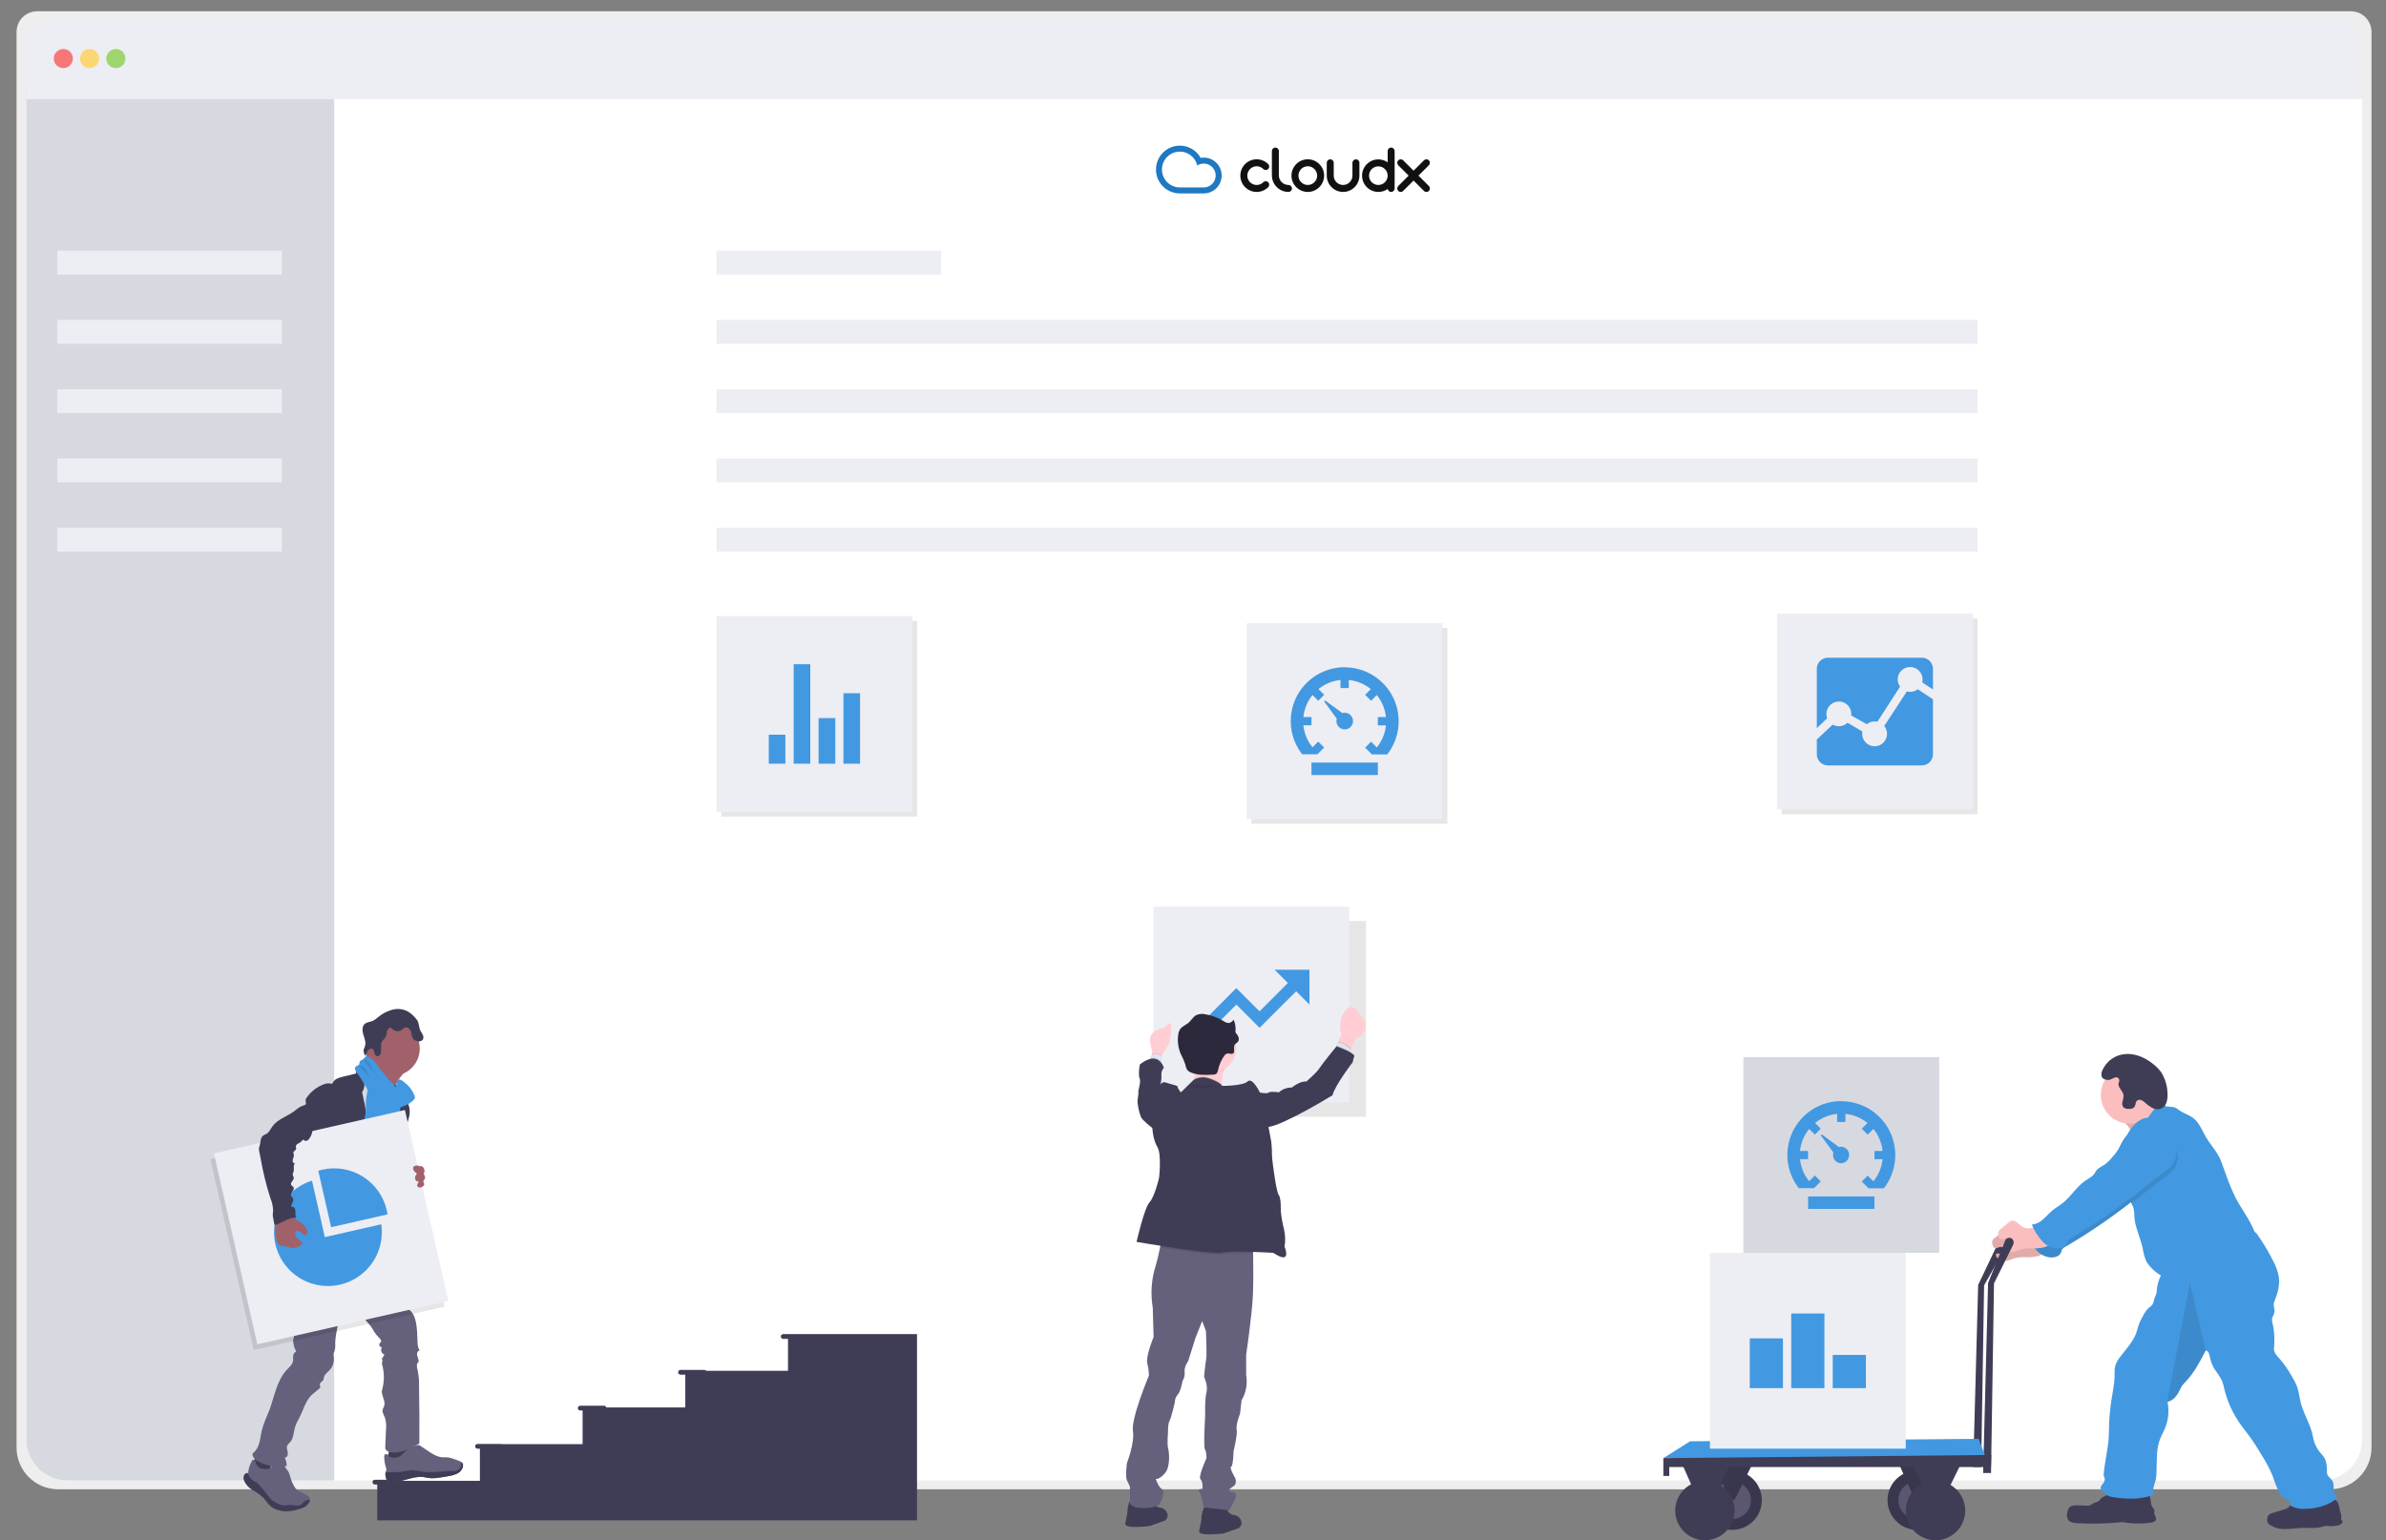 <svg width="999" height="645" viewBox="0 0 999 645" fill="none" xmlns="http://www.w3.org/2000/svg">
<rect x="0" y="0" width="999" height="645" fill="#808080" stroke="none"/>
<g clip-path="url(#clip0)">
<path d="M984.3 4.72H15.56C14.425 4.721 13.302 4.946 12.254 5.381C11.207 5.817 10.255 6.454 9.454 7.258C8.652 8.061 8.017 9.014 7.584 10.063C7.151 11.112 6.929 12.235 6.93 13.37V606.26C6.926 608.549 7.373 610.816 8.245 612.932C9.118 615.049 10.398 616.972 12.014 618.594C13.63 620.215 15.549 621.502 17.662 622.382C19.775 623.261 22.041 623.716 24.33 623.72H975.53C977.819 623.716 980.085 623.261 982.198 622.382C984.311 621.502 986.23 620.215 987.846 618.594C989.462 616.972 990.742 615.049 991.615 612.932C992.487 610.816 992.934 608.549 992.93 606.26V13.37C992.931 12.235 992.709 11.112 992.276 10.063C991.843 9.014 991.208 8.061 990.406 7.258C989.605 6.454 988.653 5.817 987.606 5.381C986.558 4.946 985.435 4.721 984.3 4.72V4.72Z" fill="url(#paint0_linear)"/>
<path d="M989.01 41.53V602.77C989.01 607.346 987.193 611.735 983.958 614.971C980.724 618.208 976.336 620.027 971.76 620.03H28.27C23.692 620.03 19.302 618.212 16.065 614.975C12.829 611.738 11.01 607.348 11.01 602.77V41.53H989.01Z" fill="white"/>
<path d="M139.93 34.72V620.03H28.27C23.692 620.03 19.302 618.211 16.065 614.975C12.829 611.738 11.01 607.348 11.01 602.77V34.77L139.93 34.72Z" fill="#D7D9E1"/>
<path d="M989.01 16.59V41.53H11.01V16.59C11.01 14.32 11.912 12.143 13.517 10.537C15.123 8.932 17.3 8.03 19.57 8.03H980.45C982.72 8.03 984.897 8.932 986.503 10.537C988.108 12.143 989.01 14.32 989.01 16.59Z" fill="#EDEDF4"/>
<path opacity="0.8" d="M26.51 28.52C28.719 28.52 30.51 26.729 30.51 24.52C30.51 22.311 28.719 20.52 26.51 20.52C24.301 20.52 22.51 22.311 22.51 24.52C22.51 26.729 24.301 28.52 26.51 28.52Z" fill="#FA5959"/>
<path opacity="0.8" d="M37.51 28.52C39.719 28.52 41.51 26.729 41.51 24.52C41.51 22.311 39.719 20.52 37.51 20.52C35.301 20.52 33.51 22.311 33.51 24.52C33.51 26.729 35.301 28.52 37.51 28.52Z" fill="#FED253"/>
<path opacity="0.8" d="M48.51 28.52C50.719 28.52 52.51 26.729 52.51 24.52C52.51 22.311 50.719 20.52 48.51 20.52C46.301 20.52 44.51 22.311 44.51 24.52C44.51 26.729 46.301 28.52 48.51 28.52Z" fill="#8CCF4D"/>
<path d="M300 105H394V115H300V105ZM300 134H828V144H300V134ZM300 163H828V173H300V163ZM300 192H828V202H300V192ZM300 221H828V231H300V221ZM24 105H118V115H24V105ZM24 134H118V144H24V134ZM24 163H118V173H24V163ZM24 192H118V202H24V192ZM24 221H118V231H24V221Z" fill="#EDEDF4"/>
<path d="M841 519.18C840.969 518.87 840.862 518.572 840.687 518.314C840.512 518.055 840.276 517.845 840 517.7C839.763 517.598 839.508 517.545 839.25 517.543C838.991 517.542 838.736 517.593 838.498 517.693C838.26 517.793 838.044 517.94 837.864 518.125C837.684 518.31 837.543 518.529 837.45 518.77L828.24 538.14L826.17 614.39H829.49L830.73 538.31L840.85 520.38C841.028 520.007 841.081 519.586 841 519.18V519.18Z" fill="#3F3D56"/>
<path d="M893.01 476.33C895.507 475.511 897.867 474.321 900.01 472.8L907.72 467.89C906.673 467.747 905.675 467.359 904.806 466.758C903.938 466.157 903.223 465.359 902.72 464.43C901.74 462.558 901.104 460.526 900.84 458.43C897.579 459.847 894.583 461.808 891.98 464.23C890.91 465.15 888.66 466.53 888.33 467.96C888 469.39 890.09 470.55 890.9 471.51C891.21 471.86 893.83 476.11 893.01 476.33V476.33Z" fill="#FBBEBE"/>
<path opacity="0.1" d="M893.01 476.33C895.507 475.511 897.867 474.321 900.01 472.8L907.72 467.89C906.673 467.747 905.675 467.359 904.806 466.758C903.938 466.157 903.223 465.359 902.72 464.43C901.74 462.558 901.104 460.526 900.84 458.43C897.579 459.847 894.583 461.808 891.98 464.23C890.91 465.15 888.66 466.53 888.33 467.96C888 469.39 890.09 470.55 890.9 471.51C891.21 471.86 893.83 476.11 893.01 476.33V476.33Z" fill="black"/>
<path d="M850.86 516.9C849.561 517.719 848.065 518.172 846.53 518.21C845.159 518.043 843.881 517.432 842.89 516.47C842.08 515.75 841.21 514.85 840.12 514.93C839.396 515.059 838.728 515.408 838.21 515.93L835.21 518.45C834.76 518.684 834.41 519.074 834.226 519.547C834.042 520.02 834.036 520.543 834.21 521.02C834.35 521.69 834.57 522.48 835.21 522.71C835.85 522.94 836.56 522.44 837.21 522.26C837.628 522.152 838.066 522.16 838.48 522.281C838.894 522.403 839.267 522.634 839.56 522.95C839.797 523.192 839.939 523.512 839.96 523.85C839.96 524.6 839.12 525.09 838.37 525.13C837.62 525.17 836.87 524.92 836.12 524.97C836.036 524.965 835.952 524.986 835.88 525.03C835.806 525.091 835.756 525.176 835.74 525.27C835.69 525.533 835.708 525.804 835.792 526.057C835.876 526.311 836.023 526.539 836.22 526.72C836.615 527.073 837.073 527.348 837.57 527.53C838.149 527.821 838.776 528.007 839.42 528.08C840.69 528.16 841.86 527.45 843.07 527.08C844.722 526.622 846.438 526.433 848.15 526.52C849.863 526.617 851.581 526.466 853.25 526.07C854.086 525.869 854.866 525.483 855.534 524.942C856.202 524.4 856.74 523.716 857.11 522.94C857.182 522.791 857.206 522.623 857.18 522.46C857.113 522.288 856.99 522.143 856.83 522.05C854.52 520.34 853.58 518.26 850.98 517.05L850.86 516.9Z" fill="#FBBEBE"/>
<path opacity="0.1" d="M850.86 516.9C849.561 517.719 848.065 518.172 846.53 518.21C845.159 518.043 843.881 517.432 842.89 516.47C842.08 515.75 841.21 514.85 840.12 514.93C839.396 515.059 838.728 515.408 838.21 515.93L835.21 518.45C834.76 518.684 834.41 519.074 834.226 519.547C834.042 520.02 834.036 520.543 834.21 521.02C834.35 521.69 834.57 522.48 835.21 522.71C835.85 522.94 836.56 522.44 837.21 522.26C837.628 522.152 838.066 522.16 838.48 522.281C838.894 522.403 839.267 522.634 839.56 522.95C839.797 523.192 839.939 523.512 839.96 523.85C839.96 524.6 839.12 525.09 838.37 525.13C837.62 525.17 836.87 524.92 836.12 524.97C836.036 524.965 835.952 524.986 835.88 525.03C835.806 525.091 835.756 525.176 835.74 525.27C835.69 525.533 835.708 525.804 835.792 526.057C835.876 526.311 836.023 526.539 836.22 526.72C836.615 527.073 837.073 527.348 837.57 527.53C838.149 527.821 838.776 528.007 839.42 528.08C840.69 528.16 841.86 527.45 843.07 527.08C844.722 526.622 846.438 526.433 848.15 526.52C849.863 526.617 851.581 526.466 853.25 526.07C854.086 525.869 854.866 525.483 855.534 524.942C856.202 524.4 856.74 523.716 857.11 522.94C857.182 522.791 857.206 522.623 857.18 522.46C857.113 522.288 856.99 522.143 856.83 522.05C854.52 520.34 853.58 518.26 850.98 517.05L850.86 516.9Z" fill="black"/>
<path d="M899.39 472.7C898.749 472.283 898.021 472.018 897.262 471.926C896.502 471.834 895.732 471.918 895.01 472.17C893.563 472.689 892.266 473.555 891.23 474.69C890.196 475.745 889.302 476.928 888.57 478.21C887.86 479.44 887.31 480.75 886.62 481.99C885.32 484.167 883.813 486.213 882.12 488.1C881.158 489.352 880.031 490.469 878.77 491.42C877.53 492.28 876.02 492.85 875.14 494.08C874.86 494.47 874.66 494.91 874.38 495.31C873.52 496.57 872.05 497.25 870.77 498.1C867.09 500.55 864.77 504.62 861.38 507.39C859.9 508.58 858.23 509.52 856.77 510.74C855.31 511.96 854.27 513.23 852.94 514.38C851.657 515.614 850.007 516.397 848.24 516.61C849.326 519.28 850.884 521.733 852.84 523.85C854.84 525.85 857.84 527.2 860.64 526.4C861.138 526.289 861.604 526.066 862.004 525.749C862.404 525.432 862.728 525.029 862.95 524.57C863.063 524.085 863.224 523.613 863.43 523.16C863.711 522.801 864.07 522.51 864.48 522.31C875.544 515.852 886.089 508.543 896.02 500.45C898.69 498.28 901.33 496.34 904.02 494.25C905.002 493.555 905.91 492.761 906.73 491.88C907.87 490.519 908.582 488.85 908.776 487.085C908.97 485.32 908.637 483.537 907.82 481.96C907.087 480.751 906.247 479.61 905.31 478.55C903.617 476.335 901.625 474.366 899.39 472.7V472.7Z" fill="#4299E1"/>
<path opacity="0.1" d="M899.39 472.7C898.749 472.283 898.021 472.018 897.262 471.926C896.502 471.834 895.732 471.918 895.01 472.17C893.563 472.689 892.266 473.555 891.23 474.69C890.196 475.745 889.302 476.928 888.57 478.21C887.86 479.44 887.31 480.75 886.62 481.99C885.32 484.167 883.813 486.213 882.12 488.1C881.158 489.352 880.031 490.469 878.77 491.42C877.53 492.28 876.02 492.85 875.14 494.08C874.86 494.47 874.66 494.91 874.38 495.31C873.52 496.57 872.05 497.25 870.77 498.1C867.09 500.55 864.77 504.62 861.38 507.39C859.9 508.58 858.23 509.52 856.77 510.74C855.31 511.96 854.27 513.23 852.94 514.38C851.657 515.614 850.007 516.397 848.24 516.61C849.326 519.28 850.884 521.733 852.84 523.85C854.84 525.85 857.84 527.2 860.64 526.4C861.138 526.289 861.604 526.066 862.004 525.749C862.404 525.432 862.728 525.029 862.95 524.57C863.063 524.085 863.224 523.613 863.43 523.16C863.711 522.801 864.07 522.51 864.48 522.31C875.544 515.852 886.089 508.543 896.02 500.45C898.69 498.28 901.33 496.34 904.02 494.25C905.002 493.555 905.91 492.761 906.73 491.88C907.87 490.519 908.582 488.85 908.776 487.085C908.97 485.32 908.637 483.537 907.82 481.96C907.087 480.751 906.247 479.61 905.31 478.55C903.617 476.335 901.625 474.366 899.39 472.7V472.7Z" fill="black"/>
<path d="M881.58 626.44C880.796 626.742 880.077 627.19 879.46 627.76C879.29 627.97 879.18 628.23 879 628.43C878.45 629.08 877.47 629.11 876.71 629.48C876.146 629.857 875.554 630.191 874.94 630.48C874.55 630.57 874.149 630.601 873.75 630.57L869.75 630.45C868.47 630.45 866.97 630.45 866.23 631.52C865.988 631.906 865.818 632.333 865.73 632.78C865.504 633.352 865.395 633.963 865.409 634.578C865.423 635.193 865.559 635.799 865.81 636.36C866.59 637.61 868.29 637.85 869.81 637.93C875.477 638.248 881.16 638.137 886.81 637.6C887.576 637.505 888.349 637.475 889.12 637.51C889.731 637.576 890.339 637.673 890.94 637.8C894.017 638.18 897.131 638.15 900.2 637.71C900.725 637.686 901.242 637.575 901.73 637.38C901.979 637.289 902.201 637.137 902.376 636.938C902.55 636.739 902.672 636.499 902.73 636.24C902.86 635.38 902.06 634.66 901.97 633.8C901.91 633.19 902.2 632.52 901.87 632.01C901.753 631.853 901.618 631.709 901.47 631.58C900.975 630.943 900.679 630.174 900.62 629.37L899.87 625.09C899.854 624.792 899.734 624.508 899.53 624.29C899.376 624.18 899.198 624.108 899.01 624.08C895.86 623.36 892.62 624.02 889.47 624.42C887.854 624.65 886.221 624.73 884.59 624.66C883.89 624.66 883.59 624.53 883.09 624.99C882.59 625.45 882.24 626.03 881.58 626.44V626.44ZM957.84 631.56C957.286 631.874 956.69 632.107 956.07 632.25C954.443 632.73 952.82 633.227 951.2 633.74C950.767 633.849 950.362 634.046 950.01 634.32C949.499 634.877 949.229 635.614 949.26 636.37C949.214 636.783 949.265 637.201 949.41 637.59C949.595 637.962 949.875 638.279 950.22 638.51C952.166 639.822 954.486 640.468 956.83 640.35C959.16 640.35 961.47 639.96 963.83 639.9C966.65 639.82 969.54 640.22 972.24 639.43C972.759 639.246 973.295 639.115 973.84 639.04C974.204 639.038 974.569 639.062 974.93 639.11C976.378 639.257 977.841 639.124 979.24 638.72C979.664 638.627 980.059 638.431 980.39 638.15C980.552 638.008 980.667 637.82 980.722 637.612C980.777 637.404 980.77 637.184 980.7 636.98C980.55 636.65 980.17 636.4 980.16 635.98C980.183 635.804 980.23 635.633 980.3 635.47C980.382 634.881 980.28 634.28 980.01 633.75C979.47 632.15 979.56 630.31 978.6 628.92C978.058 628.276 977.39 627.75 976.636 627.375C975.883 627 975.06 626.784 974.22 626.74C972.86 626.55 971.477 626.59 970.13 626.86C968.62 627.18 967.21 627.86 965.72 628.29C963.999 628.78 962.202 628.95 960.42 628.79C959.23 628.69 959.64 628.88 959.24 629.87C958.967 630.569 958.476 631.162 957.84 631.56V631.56Z" fill="#3F3D56"/>
<path d="M891.62 470.59C898.258 470.59 903.64 465.209 903.64 458.57C903.64 451.932 898.258 446.55 891.62 446.55C884.982 446.55 879.6 451.932 879.6 458.57C879.6 465.209 884.982 470.59 891.62 470.59Z" fill="#FBBEBE"/>
<path d="M978.76 627.26C975.03 630.47 969.99 631.87 965.08 631.92C963 632.061 960.921 631.618 959.08 630.64C958.96 629.96 958.91 629.23 958.78 628.55C957.725 628.25 956.747 627.727 955.912 627.016C955.077 626.305 954.405 625.423 953.94 624.43C953.031 622.44 952.252 620.392 951.61 618.3C950.337 615.219 948.788 612.261 946.98 609.46C945.4 606.83 943.81 604.2 941.98 601.72C940.78 600.07 939.49 598.5 938.31 596.85C934.96 592.248 932.557 587.027 931.24 581.49C931.041 580.428 930.753 579.384 930.38 578.37C929.525 576.709 928.52 575.13 927.38 573.65C926.293 571.947 925.549 570.048 925.19 568.06C924.98 566.93 924.64 565.71 923.5 565.59C921.12 570.22 918.69 574.91 915.1 578.67C914.531 579.208 914.012 579.797 913.55 580.43C913.177 581.045 912.843 581.683 912.55 582.34C911.998 583.518 911.259 584.599 910.36 585.54C909.607 586.344 908.614 586.884 907.53 587.08C908.333 591.062 907.857 595.195 906.17 598.89C905.67 599.99 905.07 601.03 904.6 602.14C902.67 606.69 903.11 611.84 902.91 616.78C902.896 617.816 902.776 618.848 902.55 619.86C902.04 621.86 901.01 624.04 901.55 626.06C896.35 628.06 890.55 627.92 885.08 627.06C884.004 626.963 882.959 626.647 882.01 626.13C881.237 625.579 880.561 624.903 880.01 624.13C879.8 623.9 879.643 623.627 879.55 623.33C879.34 622.38 880.39 621.69 880.87 620.85C881.131 620.421 881.26 619.925 881.241 619.423C881.221 618.922 881.054 618.437 880.76 618.03C881.09 612.6 882.59 607.3 882.92 601.88C883.06 599.72 883 597.56 883.1 595.4C883.2 593.24 883.43 591.14 883.67 589.02C884.22 584.18 885.55 579.43 885.36 574.56C885.301 573.06 885.647 571.571 886.36 570.25C886.947 569.246 887.616 568.293 888.36 567.4C890.9 564.11 893.96 560.82 894.87 556.76C895.434 554.688 896.286 552.706 897.4 550.87C897.944 549.712 898.696 548.665 899.62 547.78C900.147 547.409 900.636 546.987 901.08 546.52C901.76 545.65 901.78 544.44 902.19 543.4C902.44 542.882 902.663 542.351 902.86 541.81C902.988 541.198 903.052 540.575 903.05 539.95C903.277 537.937 903.86 535.98 904.77 534.17C902.849 533.066 901.153 531.611 899.77 529.88C899.304 529.321 898.899 528.714 898.56 528.07C897.853 526.324 897.366 524.496 897.11 522.63C896.11 518.22 893.96 514.08 893.65 509.63C893.682 508.251 893.521 506.874 893.17 505.54C892.948 504.994 892.691 504.463 892.4 503.95C892.111 503.445 891.893 502.904 891.75 502.34C891.48 501.12 891.85 499.84 891.75 498.6C891.548 497.518 891.281 496.45 890.95 495.4C890.715 494.002 890.675 492.579 890.83 491.17C891.056 489.513 891.163 487.842 891.15 486.17C890.931 483.458 891.286 480.73 892.193 478.164C893.099 475.599 894.536 473.253 896.41 471.28L896.51 471.18C897.3 470.37 898.16 469.62 898.88 468.74C899.88 467.57 900.55 466.18 901.56 465.04C902.01 464.53 902.56 464.04 902.96 463.56C903.364 463.02 903.812 462.515 904.3 462.05C904.549 461.82 904.85 461.654 905.178 461.567C905.506 461.48 905.85 461.474 906.18 461.55C906.257 462.167 906.45 462.765 906.75 463.31C907.61 463.38 908.38 463.5 909.23 463.57C909.629 463.584 910.025 463.645 910.41 463.75C911.194 464.073 911.921 464.522 912.56 465.08C914.28 466.29 916.4 466.86 918.09 468.08C920.6 469.92 921.84 472.97 923.32 475.7C925.32 479.36 928.55 482.47 929.98 486.38C930.647 488.16 931.293 489.933 931.92 491.7C933.11 495.206 934.537 498.627 936.19 501.94C938.59 506.49 941.84 510.6 943.76 515.37C943.95 515.848 944.305 516.241 944.76 516.48C947.39 520.163 949.73 524.045 951.76 528.09C952.91 530.19 953.71 532.463 954.13 534.82C954.59 538.16 953.67 541.54 952.41 544.67C952.197 545.116 952.052 545.591 951.98 546.08C951.996 546.875 952.097 547.666 952.28 548.44C952.356 549.179 952.246 549.925 951.96 550.61C951.702 551.091 951.485 551.593 951.31 552.11C951.218 553.087 951.351 554.073 951.7 554.99C952.294 558.249 952.428 561.574 952.1 564.87C952.01 566.51 953.35 567.87 954.46 569.05C956.468 571.392 958.227 573.935 959.71 576.64C960.557 577.989 961.274 579.415 961.85 580.9C962.363 582.623 962.75 584.381 963.01 586.16C964.01 591.59 967.51 596.39 968.44 601.84C968.877 604.335 969.983 606.664 971.64 608.58C972.141 609.102 972.602 609.66 973.02 610.25C973.311 610.711 973.539 611.209 973.7 611.73C974.108 612.94 974.301 614.213 974.27 615.49C974.201 616.102 974.238 616.721 974.38 617.32C974.76 618.58 976.16 619.32 976.73 620.47C977.3 621.62 976.91 623.18 977.13 624.53C977.307 625.614 977.889 626.59 978.76 627.26V627.26Z" fill="#4299E1"/>
<path d="M853.35 513.17C852.05 513.988 850.555 514.44 849.02 514.48C847.649 514.315 846.369 513.704 845.38 512.74C844.56 512.02 843.69 511.12 842.61 511.2C841.885 511.327 841.217 511.676 840.7 512.2L837.7 514.72C837.195 515.059 836.815 515.554 836.62 516.13C836.558 516.517 836.582 516.913 836.69 517.29C836.82 517.96 837.05 518.75 837.69 518.98C838.33 519.21 839.04 518.71 839.69 518.53C840.107 518.42 840.547 518.426 840.961 518.548C841.375 518.67 841.748 518.902 842.04 519.22C842.281 519.459 842.424 519.781 842.44 520.12C842.44 520.87 841.61 521.37 840.85 521.4C840.09 521.43 839.36 521.19 838.61 521.24C838.522 521.233 838.435 521.254 838.36 521.3C838.289 521.363 838.24 521.447 838.22 521.54C838.173 521.814 838.198 522.095 838.293 522.357C838.387 522.618 838.548 522.85 838.76 523.03C839.162 523.381 839.622 523.658 840.12 523.85C840.699 524.132 841.321 524.315 841.96 524.39C843.24 524.47 844.41 523.76 845.61 523.39C847.265 522.925 848.984 522.733 850.7 522.82C852.413 522.917 854.131 522.765 855.8 522.37C856.634 522.168 857.413 521.782 858.079 521.241C858.745 520.699 859.282 520.016 859.65 519.24C859.732 519.094 859.756 518.923 859.72 518.76C859.657 518.589 859.537 518.444 859.38 518.35C857.06 516.64 856.12 514.56 853.52 513.35L853.35 513.17Z" fill="#FBBEBE"/>
<path d="M885.76 451.19C885.064 451.407 884.393 451.699 883.76 452.06C883.304 452.235 882.816 452.311 882.328 452.283C881.84 452.256 881.364 452.125 880.93 451.9C880.627 451.754 880.363 451.538 880.16 451.27C879.934 450.84 879.816 450.361 879.816 449.875C879.816 449.389 879.934 448.91 880.16 448.48C880.989 446.447 882.389 444.697 884.19 443.441C885.99 442.185 888.116 441.476 890.31 441.4C894.56 441.23 898.7 443.21 902.05 446.05C903.047 446.872 903.943 447.808 904.72 448.84C906.405 451.399 907.362 454.369 907.49 457.43C907.625 458.715 907.537 460.015 907.23 461.27C907.084 461.881 906.817 462.455 906.444 462.961C906.071 463.466 905.6 463.891 905.06 464.21C904.454 464.474 903.796 464.597 903.135 464.567C902.475 464.538 901.83 464.357 901.25 464.04C900.068 463.395 898.975 462.598 898 461.67C897.529 461.236 896.979 460.897 896.38 460.67C896.077 460.565 895.75 460.548 895.439 460.623C895.127 460.697 894.843 460.859 894.62 461.09C894.07 461.76 894.2 462.85 893.7 463.57C893.392 463.896 893.008 464.141 892.582 464.284C892.157 464.427 891.703 464.464 891.26 464.39C890.839 464.445 890.412 464.403 890.01 464.268C889.608 464.133 889.242 463.908 888.94 463.61C888.736 463.254 888.61 462.858 888.571 462.45C888.531 462.041 888.578 461.629 888.71 461.24C888.979 460.458 889.117 459.637 889.12 458.81C888.95 457.17 887.5 456.13 887.05 454.61C886.76 453.61 887.41 453.19 887.34 452.29C887.317 452.11 887.256 451.937 887.162 451.782C887.068 451.627 886.942 451.494 886.794 451.39C886.645 451.287 886.476 451.215 886.298 451.181C886.12 451.146 885.937 451.149 885.76 451.19V451.19Z" fill="#3F3D56"/>
<path opacity="0.1" d="M923.53 565.49V565.59C921.15 570.22 918.72 574.91 915.13 578.67C914.561 579.208 914.042 579.797 913.58 580.43C913.207 581.045 912.873 581.683 912.58 582.34C912.028 583.518 911.289 584.599 910.39 585.54L907.39 587.04L916.92 537.31L923.53 565.49ZM909.68 490.22C908.861 491.101 907.952 491.895 906.97 492.59C904.23 494.68 901.59 496.59 898.97 498.79C896.817 500.543 894.643 502.253 892.45 503.92C892.161 503.415 891.943 502.874 891.8 502.31C891.53 501.09 891.9 499.81 891.8 498.57C891.598 497.488 891.331 496.419 891 495.37C890.765 493.972 890.725 492.549 890.88 491.14C891.106 489.483 891.213 487.812 891.2 486.14C890.981 483.428 891.336 480.7 892.243 478.134C893.149 475.569 894.586 473.223 896.46 471.25L896.56 471.15C897.008 470.894 897.48 470.683 897.97 470.52C898.692 470.267 899.462 470.184 900.222 470.276C900.981 470.368 901.709 470.632 902.35 471.05C904.616 472.711 906.636 474.684 908.35 476.91C909.289 477.964 910.129 479.102 910.86 480.31C911.663 481.894 911.979 483.68 911.769 485.443C911.559 487.207 910.832 488.869 909.68 490.22V490.22Z" fill="black"/>
<path d="M901.88 468.97C901.238 468.551 900.508 468.285 899.747 468.193C898.986 468.101 898.213 468.186 897.49 468.44C896.048 468.962 894.754 469.827 893.72 470.96C892.683 472.014 891.786 473.197 891.05 474.48C890.35 475.71 889.79 477.02 889.11 478.26C887.81 480.439 886.299 482.486 884.6 484.37C883.644 485.624 882.52 486.741 881.26 487.69C880.01 488.55 878.5 489.12 877.62 490.35C877.34 490.74 877.14 491.18 876.87 491.58C876 492.84 874.53 493.52 873.25 494.37C869.58 496.82 867.25 500.89 863.87 503.66C862.39 504.85 860.72 505.79 859.26 507.01C857.8 508.23 856.76 509.5 855.42 510.65C854.142 511.885 852.495 512.668 850.73 512.88C851.813 515.549 853.368 518.002 855.32 520.12C857.32 522.12 860.37 523.47 863.13 522.67C863.626 522.558 864.091 522.335 864.489 522.018C864.888 521.701 865.209 521.299 865.43 520.84C865.551 520.356 865.715 519.884 865.92 519.43C866.201 519.07 866.56 518.78 866.97 518.58C878.032 512.119 888.577 504.811 898.51 496.72C901.18 494.55 903.82 492.61 906.51 490.52C907.494 489.828 908.403 489.033 909.22 488.15C910.362 486.79 911.075 485.122 911.271 483.356C911.467 481.591 911.136 479.807 910.32 478.23C909.589 477.02 908.745 475.882 907.8 474.83C906.111 472.609 904.118 470.637 901.88 468.97Z" fill="#4299E1"/>
<g opacity="0.1">
<path opacity="0.1" d="M892.07 462.7C891.649 462.757 891.221 462.717 890.819 462.581C890.416 462.446 890.051 462.22 889.75 461.92C889.546 461.564 889.42 461.168 889.381 460.76C889.341 460.351 889.388 459.939 889.52 459.55C889.789 458.771 889.927 457.954 889.93 457.13C889.76 455.48 888.31 454.45 887.86 452.92C887.57 451.92 888.22 451.5 888.15 450.6C888.121 450.427 888.058 450.261 887.964 450.112C887.87 449.964 887.746 449.836 887.602 449.736C887.457 449.636 887.294 449.567 887.122 449.531C886.95 449.496 886.772 449.495 886.6 449.53C885.904 449.747 885.233 450.039 884.6 450.4C884.144 450.576 883.657 450.654 883.169 450.628C882.681 450.602 882.204 450.473 881.77 450.25C881.471 450.097 881.209 449.883 881 449.62C880.772 449.188 880.653 448.708 880.653 448.22C880.653 447.732 880.772 447.252 881 446.82V446.73C880.66 447.285 880.372 447.871 880.14 448.48C879.914 448.91 879.796 449.389 879.796 449.875C879.796 450.361 879.914 450.84 880.14 451.27C880.343 451.538 880.607 451.754 880.91 451.9C881.348 452.123 881.83 452.25 882.321 452.272C882.812 452.295 883.303 452.212 883.76 452.03C884.393 451.669 885.064 451.377 885.76 451.16C885.932 451.124 886.11 451.123 886.283 451.158C886.456 451.193 886.619 451.263 886.764 451.363C886.909 451.463 887.032 451.591 887.126 451.74C887.22 451.889 887.283 452.056 887.31 452.23C887.38 453.13 886.73 453.55 887.02 454.55C887.47 456.07 888.92 457.11 889.09 458.75C889.087 459.577 888.949 460.398 888.68 461.18C888.548 461.569 888.501 461.981 888.541 462.39C888.58 462.798 888.706 463.194 888.91 463.55C889.212 463.848 889.578 464.073 889.98 464.208C890.382 464.343 890.809 464.385 891.23 464.33C891.673 464.404 892.127 464.367 892.552 464.224C892.978 464.081 893.362 463.836 893.67 463.51C893.904 463.121 894.057 462.689 894.12 462.24C893.499 462.598 892.784 462.758 892.07 462.7V462.7ZM905.86 462.55C905.257 462.816 904.6 462.94 903.941 462.912C903.283 462.884 902.639 462.706 902.06 462.39C900.867 461.742 899.759 460.949 898.76 460.03C898.296 459.591 897.749 459.251 897.15 459.03C896.847 458.925 896.52 458.908 896.209 458.983C895.897 459.057 895.613 459.219 895.39 459.45C895.11 459.87 894.932 460.349 894.87 460.85C895.086 460.721 895.327 460.639 895.578 460.612C895.828 460.584 896.081 460.611 896.32 460.69C896.919 460.917 897.469 461.256 897.94 461.69C898.915 462.618 900.008 463.415 901.19 464.06C901.77 464.377 902.415 464.558 903.075 464.587C903.736 464.617 904.394 464.494 905 464.23C906.051 463.613 906.816 462.607 907.13 461.43C906.797 461.895 906.363 462.278 905.86 462.55V462.55Z" fill="black"/>
</g>
<path d="M802.73 640.71C809.595 640.71 815.16 635.145 815.16 628.28C815.16 621.415 809.595 615.85 802.73 615.85C795.865 615.85 790.3 621.415 790.3 628.28C790.3 635.145 795.865 640.71 802.73 640.71Z" fill="#3F3D56"/>
<path opacity="0.1" d="M802.73 640.71C809.595 640.71 815.16 635.145 815.16 628.28C815.16 621.415 809.595 615.85 802.73 615.85C795.865 615.85 790.3 621.415 790.3 628.28C790.3 635.145 795.865 640.71 802.73 640.71Z" fill="black"/>
<path d="M802.73 636.15C807.076 636.15 810.6 632.626 810.6 628.28C810.6 623.933 807.076 620.41 802.73 620.41C798.383 620.41 794.86 623.933 794.86 628.28C794.86 632.626 798.383 636.15 802.73 636.15Z" fill="#65617D"/>
<path opacity="0.1" d="M802.73 636.15C807.076 636.15 810.6 632.626 810.6 628.28C810.6 623.933 807.076 620.41 802.73 620.41C798.383 620.41 794.86 623.933 794.86 628.28C794.86 632.626 798.383 636.15 802.73 636.15Z" fill="black"/>
<path d="M793.19 608.8L801.35 627.24C801.471 627.517 801.668 627.754 801.919 627.922C802.17 628.09 802.464 628.183 802.766 628.189C803.068 628.196 803.365 628.115 803.623 627.958C803.881 627.8 804.088 627.572 804.22 627.3L813.92 607.55L793.19 608.8Z" fill="#3F3D56"/>
<path opacity="0.1" d="M793.19 608.8L801.35 627.24C801.471 627.517 801.668 627.754 801.919 627.922C802.17 628.09 802.464 628.183 802.766 628.189C803.068 628.196 803.365 628.115 803.623 627.958C803.881 627.8 804.088 627.572 804.22 627.3L813.92 607.55L793.19 608.8Z" fill="black"/>
<path d="M725.23 640.71C732.095 640.71 737.66 635.145 737.66 628.28C737.66 621.415 732.095 615.85 725.23 615.85C718.365 615.85 712.8 621.415 712.8 628.28C712.8 635.145 718.365 640.71 725.23 640.71Z" fill="#3F3D56"/>
<path opacity="0.1" d="M725.23 640.71C732.095 640.71 737.66 635.145 737.66 628.28C737.66 621.415 732.095 615.85 725.23 615.85C718.365 615.85 712.8 621.415 712.8 628.28C712.8 635.145 718.365 640.71 725.23 640.71Z" fill="black"/>
<path d="M725.23 636.15C729.576 636.15 733.1 632.626 733.1 628.28C733.1 623.933 729.576 620.41 725.23 620.41C720.883 620.41 717.36 623.933 717.36 628.28C717.36 632.626 720.883 636.15 725.23 636.15Z" fill="#65617D"/>
<path opacity="0.1" d="M725.23 636.15C729.576 636.15 733.1 632.626 733.1 628.28C733.1 623.933 729.576 620.41 725.23 620.41C720.883 620.41 717.36 623.933 717.36 628.28C717.36 632.626 720.883 636.15 725.23 636.15Z" fill="black"/>
<path d="M715.7 608.8L723.86 627.24C723.981 627.517 724.178 627.754 724.429 627.922C724.68 628.09 724.974 628.183 725.276 628.189C725.578 628.196 725.875 628.115 726.133 627.958C726.391 627.8 726.598 627.572 726.73 627.3L736.42 607.55L715.7 608.8Z" fill="#3F3D56"/>
<path opacity="0.1" d="M715.7 608.8L723.86 627.24C723.981 627.517 724.178 627.754 724.429 627.922C724.68 628.09 724.974 628.183 725.276 628.189C725.578 628.196 725.875 628.115 726.133 627.958C726.391 627.8 726.598 627.572 726.73 627.3L736.42 607.55L715.7 608.8Z" fill="black"/>
<path d="M843.07 520.03C843.041 519.719 842.934 519.421 842.759 519.162C842.585 518.903 842.347 518.693 842.07 518.55C841.833 518.448 841.578 518.395 841.32 518.393C841.061 518.392 840.806 518.443 840.568 518.543C840.33 518.643 840.114 518.79 839.934 518.975C839.754 519.16 839.613 519.379 839.52 519.62L832.39 537.33L830.32 616.9H833.63L834.87 537.5L842.93 521.23C843.105 520.856 843.154 520.435 843.07 520.03V520.03Z" fill="#3F3D56"/>
<path d="M696.43 610.66L707.62 603.62L828.42 602.58L831.53 610.66H696.43V610.66Z" fill="#4299E1"/>
<path d="M696.43 618.12V610.66L833.72 609.34L833.59 614.39H698.91V618.12H696.43V618.12Z" fill="#3F3D56"/>
<path d="M713.83 640.5C718.176 640.5 721.7 636.976 721.7 632.63C721.7 628.284 718.176 624.76 713.83 624.76C709.484 624.76 705.96 628.284 705.96 632.63C705.96 636.976 709.484 640.5 713.83 640.5Z" fill="#65617D"/>
<path d="M704.3 613.15L712.46 631.59C712.581 631.867 712.778 632.104 713.029 632.272C713.28 632.44 713.574 632.533 713.876 632.539C714.178 632.546 714.475 632.465 714.733 632.307C714.991 632.15 715.198 631.922 715.33 631.65L725.02 611.91L704.3 613.15Z" fill="#3F3D56"/>
<path d="M810.39 640.5C814.736 640.5 818.26 636.976 818.26 632.63C818.26 628.284 814.736 624.76 810.39 624.76C806.044 624.76 802.52 628.284 802.52 632.63C802.52 636.976 806.044 640.5 810.39 640.5Z" fill="#65617D"/>
<path d="M800.86 613.15L809.02 631.59C809.141 631.867 809.338 632.104 809.589 632.272C809.84 632.44 810.134 632.533 810.436 632.539C810.738 632.546 811.035 632.465 811.293 632.307C811.551 632.15 811.758 631.922 811.89 631.65L821.58 611.91L800.86 613.15Z" fill="#3F3D56"/>
<path d="M715.93 524.71H797.93V606.71H715.93V524.71Z" fill="#EDEDF4"/>
<path d="M732.61 560.51H746.51V581.35H732.61V560.51ZM749.98 550.09H763.87V581.35H749.98V550.09ZM767.35 567.45H781.24V581.35H767.35V567.45Z" fill="#4299E1"/>
<path d="M729.93 442.71H811.93V524.71H729.93V442.71Z" fill="#D7D9E1"/>
<path d="M757.03 501.08H784.82V506.29H757.03V501.08ZM770.93 487.19C771.819 487.142 772.657 486.755 773.269 486.109C773.882 485.462 774.224 484.606 774.224 483.715C774.224 482.824 773.882 481.968 773.269 481.321C772.657 480.675 771.819 480.288 770.93 480.24C770.592 480.239 770.256 480.283 769.93 480.37L762.76 475.09L762.33 475.47L767.64 482.71C767.535 483.033 767.481 483.37 767.48 483.71C767.477 484.629 767.839 485.511 768.486 486.163C769.132 486.815 770.011 487.185 770.93 487.19V487.19Z" fill="#4299E1"/>
<path d="M770.93 461.14C766.699 461.138 762.554 462.326 758.966 464.567C755.377 466.808 752.491 470.013 750.637 473.815C748.782 477.617 748.033 481.864 748.476 486.071C748.918 490.279 750.535 494.277 753.14 497.61H759.52L759.95 497.17L762.35 494.78L759.87 492.29L757.47 494.68C755.314 492.047 753.985 488.836 753.65 485.45H757.03V482.03H753.65C753.985 478.644 755.314 475.433 757.47 472.8L759.87 475.19L762.35 472.7L759.96 470.31C762.594 468.156 765.804 466.827 769.19 466.49V469.87H772.66V466.49C776.046 466.825 779.257 468.154 781.89 470.31L779.5 472.7L781.99 475.19L784.39 472.8C786.542 475.435 787.87 478.645 788.21 482.03H784.82V485.5H788.21C787.87 488.885 786.542 492.095 784.39 494.73L781.99 492.34L779.5 494.83L781.9 497.22L782.34 497.66H788.76C791.361 494.326 792.974 490.328 793.415 486.122C793.855 481.916 793.106 477.671 791.252 473.87C789.398 470.07 786.514 466.866 782.928 464.624C779.342 462.382 775.199 461.192 770.97 461.19L770.93 461.14Z" fill="#4299E1"/>
<path opacity="0.1" d="M302 260H384V342H302V260Z" fill="black"/>
<path d="M300 258H382V340H300V258Z" fill="#EDEDF4"/>
<path d="M332.31 278.17H339.26V319.85H332.31V278.17ZM321.89 307.69H328.83V319.85H321.88L321.89 307.69ZM342.73 300.74H349.73V319.85H342.73V300.74ZM353.15 290.32H360.1V319.85H353.15V290.32Z" fill="#4299E1"/>
<path opacity="0.1" d="M746 259H828V341H746V259Z" fill="black"/>
<path d="M744 257H826V339H744V257Z" fill="#EDEDF4"/>
<path d="M798.39 289.57L788.92 304.05C789.681 304.974 790.094 306.134 790.09 307.33C790.09 308.712 789.541 310.037 788.564 311.014C787.587 311.991 786.262 312.54 784.88 312.54C783.498 312.54 782.173 311.991 781.196 311.014C780.219 310.037 779.67 308.712 779.67 307.33C779.673 306.995 779.703 306.66 779.76 306.33L773.51 302.69C772.703 303.471 771.664 303.97 770.55 304.11C769.436 304.251 768.306 304.026 767.33 303.47L760.68 309.7V315.91C760.683 317.138 761.171 318.315 762.038 319.185C762.906 320.054 764.082 320.545 765.31 320.55H804.68C805.909 320.545 807.086 320.054 807.955 319.185C808.824 318.316 809.315 317.139 809.32 315.91V292.88L802.96 288.65C802.321 289.146 801.576 289.488 800.783 289.647C799.99 289.807 799.171 289.781 798.39 289.57V289.57Z" fill="#4299E1"/>
<path d="M769.9 293.77C771.282 293.77 772.607 294.319 773.584 295.296C774.561 296.273 775.11 297.598 775.11 298.98V299.65L781.63 303.3C782.56 302.537 783.727 302.12 784.93 302.12C785.31 302.123 785.688 302.163 786.06 302.24L795.55 287.55C794.911 286.679 794.561 285.63 794.55 284.55C794.55 283.168 795.099 281.843 796.076 280.866C797.053 279.889 798.378 279.34 799.76 279.34C801.142 279.34 802.467 279.889 803.444 280.866C804.421 281.843 804.97 283.168 804.97 284.55C804.97 284.964 804.923 285.377 804.83 285.78L809.32 288.78V280.09C809.315 278.861 808.824 277.684 807.955 276.815C807.086 275.946 805.909 275.455 804.68 275.45H765.31C764.082 275.455 762.906 275.946 762.038 276.816C761.171 277.685 760.683 278.862 760.68 280.09V304.98L765.02 300.82C764.73 300.034 764.634 299.189 764.741 298.358C764.848 297.527 765.154 296.734 765.633 296.046C766.112 295.359 766.75 294.797 767.493 294.41C768.236 294.022 769.062 293.82 769.9 293.82V293.77Z" fill="#4299E1"/>
<path opacity="0.1" d="M524 263H606V345H524V263Z" fill="black"/>
<path d="M522 261H604V343H522V261Z" fill="#EDEDF4"/>
<path d="M549.1 319.37H576.89V324.58H549.1V319.37ZM563 305.48C563.928 305.48 564.818 305.111 565.475 304.455C566.131 303.799 566.5 302.908 566.5 301.98C566.5 301.052 566.131 300.162 565.475 299.505C564.818 298.849 563.928 298.48 563 298.48C562.662 298.479 562.326 298.523 562 298.61L554.83 293.38L554.4 293.76L559.71 301C559.605 301.323 559.551 301.66 559.55 302C559.547 302.919 559.909 303.801 560.556 304.453C561.202 305.105 562.081 305.475 563 305.48V305.48Z" fill="#4299E1"/>
<path d="M563 279.43C558.769 279.429 554.624 280.616 551.036 282.857C547.447 285.098 544.561 288.303 542.707 292.105C540.852 295.907 540.103 300.154 540.546 304.362C540.988 308.569 542.605 312.567 545.21 315.9H551.59L552.02 315.46L554.42 313.07L551.94 310.58L549.54 312.97C547.384 310.337 546.055 307.126 545.72 303.74H549.1V300.32H545.72C546.055 296.934 547.384 293.723 549.54 291.09L551.94 293.48L554.42 290.99L552.03 288.6C554.664 286.446 557.874 285.117 561.26 284.78V288.16H564.73V284.78C568.116 285.115 571.327 286.444 573.96 288.6L571.57 290.99L574.06 293.48L576.46 291.09C578.612 293.725 579.94 296.935 580.28 300.32H576.89V303.79H580.28C579.94 307.175 578.612 310.385 576.46 313.02L574.06 310.63L571.57 313.12L573.97 315.51L574.41 315.95H580.83C583.431 312.616 585.044 308.618 585.485 304.412C585.925 300.206 585.176 295.961 583.322 292.161C581.468 288.36 578.584 285.156 574.998 282.914C571.412 280.672 567.269 279.482 563.04 279.48L563 279.43Z" fill="#4299E1"/>
<path opacity="0.1" d="M489.93 385.71H571.93V467.71H489.93V385.71Z" fill="black"/>
<path d="M482.93 379.71H564.93V461.71H482.93V379.71Z" fill="#EDEDF4"/>
<path d="M533.65 406.12L539.22 411.68L527.36 423.56L517.63 413.83L499.63 431.88L503.06 435.31L517.65 420.72L527.38 430.45L542.69 415.15L548.26 420.72V406.12H533.65Z" fill="#4299E1"/>
<path d="M512.38 642.19L518.7 639.94C520.45 638.53 519.89 636.94 519.01 635.75C518.709 635.372 518.329 635.064 517.898 634.846C517.466 634.629 516.993 634.507 516.51 634.49C516.081 634.433 515.669 634.287 515.3 634.06C514.896 633.84 514.552 633.524 514.3 633.14C513.835 632.41 513.583 631.565 513.57 630.7C513.57 630.7 506.63 628.7 504.73 630.7C504.394 631.069 504.111 631.483 503.89 631.93C503.268 633.336 502.967 634.863 503.01 636.4C503.01 636.4 502.66 638.61 502.08 641.13C501.5 643.65 512.38 642.19 512.38 642.19V642.19ZM481.44 639.08L487.76 636.82C489.5 635.41 488.95 633.82 488.07 632.63C487.768 632.254 487.388 631.948 486.957 631.732C486.525 631.516 486.052 631.396 485.57 631.38C485.318 631.348 485.073 631.281 484.84 631.18C484.675 631.11 484.515 631.03 484.36 630.94C482.59 629.94 482.63 627.58 482.63 627.58C482.63 627.58 475.69 625.58 473.79 627.58C473.539 627.86 473.318 628.165 473.13 628.49C472.383 629.977 472.018 631.627 472.07 633.29C472.07 633.29 471.71 635.5 471.14 638.02C470.57 640.54 481.44 639.08 481.44 639.08V639.08Z" fill="#3F3D56"/>
<path d="M471.89 620.09C472.374 620.939 472.788 621.825 473.13 622.74V629.74C474.9 632.65 484.13 631.68 485.33 630.09C486.53 628.5 487.89 624.34 486.48 623.64C485.07 622.94 483.91 619.39 483.91 619.39C483.91 619.39 485.42 619.75 487.8 616.92C490.18 614.09 489.48 607.81 489.04 606.31C488.6 604.81 489.04 599.77 489.04 599.77C489.04 599.77 488.95 596.23 489.66 595.08C490.37 593.93 491.87 587.39 491.87 587.39C491.872 586.159 492.312 584.968 493.11 584.03C494.35 582.88 495.11 578.37 495.11 578.37C495.835 577.244 496.146 575.9 495.99 574.57C495.73 572.36 497.5 569.98 497.5 569.98L500.5 560.43L503.33 553.27L504.92 557.42C504.92 557.42 505.37 567.15 505.01 569.18C504.65 571.21 504.13 576.61 504.13 576.61C504.13 576.61 505.9 580.14 505.13 583.15C504.36 586.16 504.6 592.61 504.6 592.61C504.6 592.61 503.8 605.96 504.51 607.02C505.22 608.08 505.13 610.73 505.13 610.73C505.13 610.73 501.51 618.51 502.66 619.57C503.81 620.63 503.45 623.57 503.45 623.57C503.45 623.57 500.98 623.57 502.04 624.63C503.1 625.69 503.89 631.26 503.89 631.26L514.58 632.5C515.549 631.093 516.354 629.58 516.98 627.99C518.39 624.72 516.71 625.07 515.29 624.72C513.87 624.37 514.77 623.48 516.45 622.42C518.13 621.36 517.15 618.97 517.15 618.97C517.15 618.97 514.59 614.64 515.47 614.29C516.35 613.94 516.47 607.83 516.47 607.83C516.47 607.83 518.23 600.58 517.79 598.64C517.35 596.7 519.21 592.01 519.21 592.01L519.83 586.44C521.724 583.271 522.409 579.524 521.76 575.89V567.31C521.76 567.31 524.24 550.69 524.59 542.31C524.82 536.93 524.75 529.59 524.68 525.01C524.68 522.44 524.59 520.74 524.59 520.74L486.4 516.74C486.342 518.647 486.111 520.545 485.71 522.41C485.32 524.51 484.71 527.22 483.71 530.62C482.049 536.129 481.686 541.947 482.65 547.62L483 559.91C483 559.91 479.64 568.13 480.35 570.91C480.77 572.589 481.004 574.31 481.05 576.04C481.05 576.04 473.54 593.98 474.34 599.2C475.14 604.42 471.86 612.64 471.86 612.64C471.86 612.64 471.01 618.5 471.89 620.09V620.09Z" fill="#65617D"/>
<g opacity="0.05">
<path opacity="0.05" d="M516.09 620.03C516.351 619.866 516.572 619.645 516.737 619.383C516.901 619.122 517.005 618.827 517.04 618.52L517.15 618.7C517.15 618.7 518.15 621.09 516.44 622.15L515.9 622.51C515.59 622.45 515.25 622.41 514.9 622.33C513.51 622.03 514.41 621.09 516.09 620.03V620.03ZM502.65 619.32C502.37 619.06 502.38 618.38 502.55 617.51C502.98 618.292 503.185 619.178 503.14 620.07C503.031 619.789 502.864 619.533 502.65 619.32V619.32ZM504.26 575.34C504.643 576.386 504.879 577.479 504.96 578.59C504.762 577.823 504.491 577.076 504.15 576.36C504.15 576.36 504.19 575.96 504.26 575.34V575.34ZM480.37 570.7C480.303 570.371 480.273 570.036 480.28 569.7C480.41 570.36 480.5 570.98 480.57 571.51C480.51 571.27 480.45 571.03 480.37 570.7V570.7ZM504.51 606.77C504.299 606.125 504.207 605.448 504.24 604.77C504.572 605.555 504.748 606.398 504.76 607.25C504.698 607.08 504.614 606.919 504.51 606.77V606.77ZM516.44 607.57C516.44 607.57 516.35 613.67 515.44 614.02C514.99 613.02 514.69 612.02 515.09 611.9C515.97 611.54 516.09 605.44 516.09 605.44C516.09 605.44 517.86 598.19 517.42 596.25C516.98 594.31 518.83 589.62 518.83 589.62L519.45 584.05C521.34 580.89 522.028 577.156 521.39 573.53V564.95C521.39 564.95 523.87 548.33 524.22 539.95C524.45 534.57 524.39 527.23 524.31 522.65V520.47H524.62C524.62 520.47 524.62 522.17 524.7 524.74C524.78 529.32 524.84 536.66 524.62 542.04C524.26 550.44 521.79 567.04 521.79 567.04V575.61C522.407 579.243 521.697 582.977 519.79 586.13L519.17 591.7C519.17 591.7 517.32 596.39 517.76 598.33C518.2 600.27 516.44 607.57 516.44 607.57ZM471.53 617.73C472.019 618.576 472.434 619.463 472.77 620.38V621.62C472.57 621.17 472.28 620.57 471.89 619.85C471.606 619.156 471.473 618.409 471.5 617.66L471.53 617.73ZM484.43 619.12C484.09 618.442 483.799 617.74 483.56 617.02C483.56 617.02 485.06 617.38 487.45 614.55C489.18 612.49 489.28 608.6 489.03 606.06C489.48 607.57 490.19 613.84 487.8 616.67C486.24 618.52 485.06 619.03 484.43 619.12ZM489.04 599.52C488.881 601.262 488.821 603.011 488.86 604.76C488.815 604.484 488.755 604.21 488.68 603.94C488.24 602.44 488.68 597.4 488.68 597.4C488.68 597.4 488.6 593.86 489.3 592.71C490 591.56 491.51 585.02 491.51 585.02C491.512 583.789 491.952 582.598 492.75 581.66C493.99 580.51 494.75 576.01 494.75 576.01C495.474 574.879 495.789 573.534 495.64 572.2C495.37 569.99 497.14 567.61 497.14 567.61L500.14 558.06L502.97 550.9L504.56 555.05V556.4L503.36 553.03L500.53 560.19L497.53 569.74C497.53 569.74 495.77 572.13 496.03 574.34C496.186 575.67 495.875 577.014 495.15 578.14C495.15 578.14 494.35 582.65 493.15 583.79C492.358 584.731 491.922 585.92 491.92 587.15C491.92 587.15 490.41 593.7 489.71 594.85C489.01 596 489.04 599.52 489.04 599.52V599.52Z" fill="black"/>
</g>
<path d="M481.62 436.87L482.28 440.1V442.6L485.97 442.98L486.38 442.21C487.211 440.592 488.17 439.044 489.25 437.58C489.93 437.01 491.14 428.03 489.68 428.58C488.791 428.927 488.061 429.589 487.63 430.44C487.63 430.44 480.31 431.26 481.62 436.87Z" fill="#FFCDD3"/>
<path opacity="0.1" d="M482.21 442.6L485.9 442.98L486.31 442.21C485.815 441.643 485.138 441.266 484.395 441.144C483.653 441.021 482.891 441.161 482.24 441.54L482.21 442.6Z" fill="black"/>
<path d="M481.28 444.34L486.14 445.47L486.25 444.75L486.52 442.75C486.255 442.396 485.921 442.099 485.54 441.875C485.159 441.651 484.737 441.505 484.299 441.446C483.861 441.386 483.415 441.414 482.988 441.528C482.561 441.642 482.16 441.84 481.81 442.11L481.57 443.11L481.28 444.34Z" fill="#DCE6F2"/>
<path d="M560.08 437.23L565.27 440.01C565.27 440.01 565.46 439.6 565.74 439.01C566.23 438.01 566.97 436.42 567.17 435.86C567.48 435 569.64 433.86 569.64 433.86C575.08 428.67 568.64 424.21 568.64 424.21C565.22 417.31 561.4 426.55 561.4 426.55C561.4 426.55 560.86 431.41 561.24 431.74C561.62 432.07 561.61 433.4 561.61 433.4C561.116 434.366 560.699 435.369 560.36 436.4C560.16 436.92 560.08 437.23 560.08 437.23V437.23Z" fill="#FFCDD3"/>
<path opacity="0.1" d="M560.08 437.23L565.27 440.01C565.27 440.01 565.46 439.6 565.74 439.01C565 438.4 562.41 436.29 561.55 436.39C561.141 436.428 560.729 436.428 560.32 436.39C560.16 436.92 560.08 437.23 560.08 437.23Z" fill="black"/>
<path d="M559.54 438.8L565.38 441.67L565.5 440.42L565.58 439.55C565.58 439.55 562.2 436.65 561.2 436.76C560.696 436.832 560.184 436.832 559.68 436.76L559.61 437.76L559.54 438.8Z" fill="#DCE6F2"/>
<path d="M495.76 458.31C495.76 458.31 521.2 461.18 516.45 459.64C513.14 458.56 511.82 456.46 511.55 454.12C511.41 452.111 511.732 450.096 512.49 448.23C513.094 446.627 513.858 445.09 514.77 443.64C514.77 443.64 495.32 432.94 499.21 442.64C499.81 444.108 500.181 445.659 500.31 447.24C500.433 448.814 500.264 450.398 499.81 451.91C499.079 454.378 497.677 456.593 495.76 458.31V458.31Z" fill="#FFCDD3"/>
<path opacity="0.1" d="M499.21 442.67C499.81 444.138 500.181 445.689 500.31 447.27C502.14 448.81 504.15 448.71 506.73 448.71C508.73 448.71 510.91 449.19 512.49 448.23C513.094 446.627 513.858 445.09 514.77 443.64C514.77 443.64 495.32 432.94 499.21 442.67Z" fill="black"/>
<path d="M507.08 449.38C512.89 449.38 517.6 444.67 517.6 438.86C517.6 433.05 512.89 428.34 507.08 428.34C501.27 428.34 496.56 433.05 496.56 438.86C496.56 444.67 501.27 449.38 507.08 449.38Z" fill="#FFCDD3"/>
<path opacity="0.1" d="M495.76 458.31C495.76 458.31 521.2 461.18 516.45 459.64C513.14 458.56 511.82 456.46 511.55 454.12C510.28 452.75 507.73 451.76 506.1 451.23C504.607 450.733 502.997 450.708 501.49 451.16C500.896 451.339 500.33 451.601 499.81 451.94C499.074 454.397 497.673 456.602 495.76 458.31V458.31ZM481.28 444.34L486.14 445.47L486.25 444.75C485.73 444.033 485.002 443.494 484.164 443.208C483.326 442.921 482.42 442.901 481.57 443.15L481.28 444.34ZM559.54 438.8L565.38 441.67L565.5 440.42C563.604 439.406 561.635 438.534 559.61 437.81L559.54 438.8ZM485.7 522.42C495.55 523.98 509.57 526 511.8 525.32C513.64 524.76 519.54 524.82 524.67 525C524.67 522.43 524.58 520.73 524.58 520.73L486.39 516.73C486.334 518.644 486.103 520.548 485.7 522.42V522.42Z" fill="black"/>
<path d="M475.87 520.11C475.87 520.11 508.31 525.68 511.8 524.62C515.29 523.56 533.15 524.7 533.15 524.7C541.2 530.1 537.84 522.14 537.84 522.14C538.235 519.643 538.143 517.092 537.57 514.63C536.922 512.164 536.48 509.649 536.25 507.11C536.25 507.11 536.43 501.81 535.45 500.57C534.47 499.33 533.33 490.49 533.33 490.49C533.33 490.49 532.45 484.49 532.54 483.15C532.63 481.81 532.27 478.15 532.27 478.15L531.12 471.96C537.75 471.07 557.91 458.7 557.91 458.7C558.91 454.54 566.39 444.82 566.39 444.82C566.499 444.001 566.707 443.198 567.01 442.43C567.54 441.02 559.59 438.19 559.59 438.19C559.59 438.19 553.66 445.44 552.43 447.38C551.2 449.32 546.95 452.95 546.95 452.95C546.273 452.877 545.588 452.962 544.95 453.2H544.85C543.413 453.757 542.065 454.522 540.85 455.47C538.862 455.416 536.931 456.132 535.46 457.47C535.46 457.47 531.84 456.94 531.22 457.56C530.6 458.18 527.51 457.56 527.51 457.56C527.51 457.56 524.41 451.01 522.38 452.91C520.35 454.81 511.76 454.78 511.76 454.78C510.61 453.25 507.81 452.15 506.06 451.59C504.568 451.089 502.958 451.061 501.45 451.51C500.797 451.696 500.181 451.994 499.63 452.39L494.39 457.52C494.39 457.52 492.89 455.52 493.07 455.13C493.25 454.74 491.3 454.33 491.3 454.33C491.3 454.33 488.74 453.54 487.76 453.27C486.78 453 485.9 454.06 485.82 454.15C486.213 452.897 486.363 451.58 486.26 450.27C486.185 449.112 486.566 447.971 487.32 447.09C484.23 439.48 477.24 445.85 477.24 445.85C477.24 445.85 476.45 450 477.15 451.59C477.85 453.18 476.45 456.59 476.62 457.43C476.79 458.27 476.27 459.82 476.27 461.5C476.456 463.645 476.934 465.754 477.69 467.77C478.22 469.19 482.46 472.37 482.46 472.37C482.46 472.37 482.72 477.37 484.58 480.37C486.44 483.37 485.29 493.27 485.29 493.27C485.29 493.27 483.52 501.05 481.29 503.53C479.06 506.01 475.87 520.11 475.87 520.11V520.11Z" fill="#3F3D56"/>
<path d="M509.92 448.4C509.837 448.96 509.544 449.468 509.1 449.82C508.79 449.974 508.446 450.05 508.1 450.04C504.89 450.24 501.55 450.38 498.58 449.15C498.027 448.936 497.533 448.593 497.14 448.15C496.696 447.443 496.41 446.648 496.3 445.82C495.759 444.286 495.111 442.792 494.36 441.35C493.286 438.829 492.923 436.063 493.31 433.35C493.399 432.515 493.675 431.712 494.12 431C494.97 429.79 496.52 429.3 497.64 428.33C498.76 427.36 499.49 425.88 500.81 425.16C502.064 424.587 503.476 424.464 504.81 424.81C507.436 425.252 509.951 426.196 512.22 427.59C512.92 428.157 513.8 428.455 514.7 428.43C515.448 428.184 516.09 427.69 516.52 427.03C517.146 428.475 517.414 430.05 517.3 431.62C517.26 431.848 517.26 432.082 517.3 432.31C517.407 432.587 517.575 432.836 517.79 433.04C518.58 433.96 519.07 435.41 518.29 436.34C517.95 436.74 517.43 436.96 517.1 437.34C516.5 438.08 516.7 439.15 516.72 440.09C516.75 440.419 516.666 440.747 516.48 441.02C516.311 441.181 516.103 441.294 515.877 441.349C515.65 441.403 515.413 441.397 515.19 441.33C514.739 441.198 514.267 441.154 513.8 441.2C513.307 441.367 512.885 441.695 512.6 442.13C511.276 444.009 510.363 446.145 509.92 448.4V448.4Z" fill="#2D293D"/>
<path opacity="0.1" d="M511.76 454.78C511.76 454.78 498.61 456.52 497.43 454.54Z" fill="black"/>
<path d="M337.93 558.72H327.93C327.665 558.72 327.41 558.825 327.223 559.013C327.035 559.2 326.93 559.455 326.93 559.72C326.93 559.985 327.035 560.24 327.223 560.427C327.41 560.615 327.665 560.72 327.93 560.72H329.93V574.08H295.68C295.588 573.97 295.474 573.88 295.344 573.818C295.215 573.756 295.074 573.723 294.93 573.72H284.93C284.665 573.72 284.41 573.825 284.223 574.013C284.035 574.2 283.93 574.455 283.93 574.72C283.93 574.985 284.035 575.24 284.223 575.427C284.41 575.615 284.665 575.72 284.93 575.72H286.93V589.44H253.87C253.81 589.236 253.687 589.055 253.518 588.926C253.349 588.796 253.143 588.724 252.93 588.72H242.93C242.665 588.72 242.41 588.825 242.223 589.013C242.035 589.2 241.93 589.455 241.93 589.72C241.93 589.985 242.035 590.24 242.223 590.427C242.41 590.615 242.665 590.72 242.93 590.72H243.93V604.81H210.34C210.211 604.751 210.072 604.721 209.93 604.72H199.93C199.665 604.72 199.41 604.825 199.223 605.013C199.035 605.2 198.93 605.455 198.93 605.72C198.93 605.985 199.035 606.24 199.223 606.427C199.41 606.615 199.665 606.72 199.93 606.72H200.93V620.17H167.76C167.671 620.035 167.551 619.924 167.41 619.846C167.269 619.767 167.111 619.724 166.95 619.72H156.95C156.685 619.72 156.43 619.825 156.243 620.013C156.055 620.2 155.95 620.455 155.95 620.72C155.95 620.985 156.055 621.24 156.243 621.427C156.43 621.615 156.685 621.72 156.95 621.72H157.95V636.72H383.95V558.72H337.93Z" fill="#3F3D56"/>
<path d="M172.42 610.03C169.42 611.14 166.22 612.13 163.02 611.84C162.53 611.84 161.93 611.6 161.88 611.11C161.878 610.937 161.916 610.766 161.99 610.61C162.734 608.671 163.274 606.661 163.6 604.61C163.608 604.506 163.65 604.407 163.72 604.33C163.809 604.272 163.915 604.247 164.02 604.26C165.48 604.26 166.87 604.92 168.33 604.99C169.067 605.024 169.804 604.916 170.5 604.67C171.11 604.46 171.84 603.75 172.41 603.67C172.53 605.76 172.19 607.86 172.42 610.03V610.03ZM112.3 618.19C109.93 617.25 107.47 616.25 105.76 614.35C105.642 614.244 105.558 614.104 105.52 613.95C105.504 613.793 105.528 613.635 105.59 613.49C106.33 611.392 107.452 609.449 108.9 607.76C109.971 608.191 110.98 608.763 111.9 609.46C112.54 609.89 114.17 610.46 114.36 611.26C114.48 611.74 114.05 612.4 113.88 612.83C113.66 613.42 113.45 614.01 113.26 614.61C112.841 615.774 112.52 616.972 112.3 618.19V618.19Z" fill="#3F3D56"/>
<path d="M161.64 619.03C161.713 619.519 161.953 619.968 162.32 620.3C162.59 620.472 162.9 620.568 163.22 620.58C167.93 621.15 172.51 618.06 177.22 618.58C178.22 618.69 179.14 618.96 180.1 619.05C181.239 619.127 182.383 619.073 183.51 618.89C185.08 618.69 186.65 618.43 188.2 618.12C189.387 617.938 190.538 617.57 191.61 617.03C192.146 616.752 192.618 616.366 192.997 615.896C193.375 615.426 193.652 614.883 193.81 614.3C193.934 613.778 193.859 613.23 193.6 612.76C193.491 612.599 193.355 612.457 193.2 612.34C192.827 612.077 192.416 611.875 191.98 611.74L190.15 611.07C189.278 610.711 188.364 610.466 187.43 610.34C186.75 610.27 186.05 610.34 185.37 610.34C182.96 610.19 180.84 608.79 178.85 607.44L176.15 605.61C175.886 605.402 175.578 605.255 175.25 605.18C174.928 605.149 174.604 605.19 174.3 605.3C172.215 605.931 170.325 607.084 168.81 608.65C168.429 609.09 168.003 609.489 167.54 609.84C166.902 610.194 166.199 610.414 165.473 610.486C164.748 610.558 164.015 610.481 163.32 610.26C162.69 610.09 162.78 609.89 162.42 609.41C162.06 608.93 161.42 608.72 161.03 609.32C160.915 609.521 160.853 609.748 160.85 609.98C160.877 611.648 161.15 613.302 161.66 614.89C161.731 615.144 161.758 615.407 161.74 615.67C161.673 615.94 161.582 616.205 161.47 616.46C161.449 616.525 161.432 616.592 161.42 616.66C161.296 617.456 161.372 618.27 161.64 619.03Z" fill="#65617D"/>
<path d="M161.64 619.03C161.713 619.519 161.953 619.968 162.32 620.3C162.59 620.472 162.9 620.568 163.22 620.58C167.93 621.15 172.51 618.06 177.22 618.58C178.22 618.69 179.14 618.96 180.1 619.05C181.239 619.127 182.383 619.073 183.51 618.89C185.08 618.69 186.65 618.43 188.2 618.12C189.387 617.938 190.538 617.57 191.61 617.03C192.146 616.752 192.618 616.366 192.996 615.896C193.375 615.426 193.652 614.883 193.81 614.3C193.933 613.778 193.859 613.23 193.6 612.76C193.491 612.599 193.355 612.457 193.2 612.34C193.06 612.93 193.04 613.68 192.94 613.97C192.808 614.395 192.588 614.787 192.293 615.119C191.998 615.452 191.636 615.718 191.23 615.9C190.611 616.081 189.962 616.142 189.32 616.08C185.15 616 180.95 616.94 176.83 616.32C175.427 616.013 174.003 615.809 172.57 615.71C171.124 615.814 169.687 616.021 168.27 616.33C166.01 616.65 163.7 616.47 161.42 616.62C161.289 617.429 161.365 618.258 161.64 619.03V619.03Z" fill="#3F3D56"/>
<path d="M102.28 620.17C102.984 621.74 104.167 623.046 105.66 623.9C107.149 624.747 108.558 625.728 109.87 626.83C111.39 628.29 112.38 630.32 114.18 631.44C114.858 631.844 115.588 632.153 116.35 632.36C117.22 632.632 118.114 632.819 119.02 632.92C121.381 632.971 123.73 632.57 125.94 631.74C126.684 631.563 127.389 631.251 128.02 630.82C128.292 630.581 128.539 630.317 128.76 630.03C129.247 629.541 129.614 628.945 129.83 628.29C129.918 627.956 129.886 627.602 129.74 627.29C129.523 626.937 129.22 626.645 128.86 626.44C128.222 626.021 127.553 625.65 126.86 625.33C125.933 624.989 125.06 624.514 124.27 623.92C123.753 623.428 123.327 622.849 123.01 622.21C122.408 621.114 121.931 619.953 121.59 618.75C121.409 617.94 121.141 617.152 120.79 616.4C120.16 615.25 118.99 614.34 118.79 613.04C118.792 612.846 118.733 612.657 118.62 612.5C118.481 612.388 118.308 612.328 118.13 612.33C117.344 612.215 116.546 612.215 115.76 612.33C115.367 612.39 114.993 612.537 114.664 612.76C114.336 612.983 114.061 613.277 113.86 613.62C113.63 614.08 113.54 614.62 113.11 614.94C112.89 615.054 112.648 615.119 112.4 615.13C111.236 615.395 110.019 615.301 108.91 614.86C108.402 614.579 107.957 614.196 107.604 613.735C107.251 613.274 106.998 612.744 106.86 612.18C106.78 611.75 106.86 611.26 106.19 611.32C105.52 611.38 105.4 611.98 105.19 612.38C104.45 613.777 104.011 615.313 103.9 616.89C103.754 616.865 103.606 616.865 103.46 616.89C103.166 616.953 102.892 617.087 102.662 617.281C102.432 617.474 102.253 617.721 102.14 618C101.92 618.716 101.97 619.488 102.28 620.17V620.17Z" fill="#65617D"/>
<path d="M102.28 620.17C102.984 621.74 104.167 623.046 105.66 623.9C107.149 624.747 108.558 625.728 109.87 626.83C111.39 628.29 112.38 630.32 114.18 631.44C114.858 631.844 115.588 632.153 116.35 632.36C117.22 632.632 118.114 632.819 119.02 632.92C121.381 632.971 123.73 632.57 125.94 631.74C126.684 631.563 127.389 631.251 128.02 630.82C128.292 630.581 128.539 630.317 128.76 630.03C129.247 629.541 129.614 628.945 129.83 628.29C129.339 628.18 128.831 628.18 128.34 628.29C127.34 628.57 126.82 629.7 125.91 630.21C124.62 630.95 123.02 630.28 121.54 630.27C120.54 630.27 119.61 630.54 118.65 630.45C117.828 630.329 117.034 630.069 116.3 629.68C115.331 629.266 114.425 628.717 113.61 628.05C112.909 627.353 112.282 626.586 111.74 625.76C110.602 624.201 109.349 622.73 107.99 621.36C107.784 621.14 107.552 620.945 107.3 620.78C107.026 620.649 106.746 620.532 106.46 620.43C105.417 619.819 104.598 618.89 104.12 617.78C103.952 617.448 103.747 617.136 103.51 616.85C103.216 616.913 102.942 617.047 102.712 617.241C102.482 617.434 102.303 617.681 102.19 617.96C101.944 618.682 101.976 619.47 102.28 620.17V620.17Z" fill="#3F3D56"/>
<path d="M167.51 451.26C166.548 452.403 165.846 453.74 165.45 455.18C165.09 456.62 163.57 467.49 164.12 468.87C162.6 467.87 157.66 468.81 156.12 467.87C155.48 467.47 152.12 465.5 151.52 464.99C150.92 464.48 147.52 463.9 147.04 463.36C145.23 461.36 153.63 450.29 151.79 448.36C151.738 448.326 151.694 448.281 151.661 448.228C151.628 448.175 151.607 448.115 151.6 448.053C151.592 447.992 151.598 447.929 151.617 447.87C151.636 447.81 151.668 447.756 151.71 447.71C152.45 446.706 153.302 445.79 154.25 444.98C155.197 444.146 155.793 442.985 155.92 441.73C156.999 441.958 158.033 442.364 158.98 442.93C161.253 444.117 163.503 445.357 165.73 446.65C166.6 447.15 168.19 447.72 168.73 448.59C169.27 449.46 168.08 450.57 167.51 451.26V451.26Z" fill="#A1616A"/>
<path d="M149.88 451.41C151.716 452.113 153.481 452.99 155.15 454.03C156.803 454.903 158.15 456.26 159.01 457.92C159.3 458.59 159.45 459.31 159.71 459.99C160.87 462.99 164.05 464.61 165.88 467.22C166.424 468.032 166.886 468.897 167.26 469.8C167.989 471.506 168.578 473.268 169.02 475.07C169.45 476.82 168.02 478.42 167.74 480.2C167.585 481.943 167.585 483.697 167.74 485.44C167.772 488.753 167.537 492.064 167.04 495.34C166.18 502.26 162.69 521.66 161.83 528.59C154.32 528.42 134.5 528.59 127.36 526.3C124.97 525.53 138.36 507.64 135.95 507.18C135.821 507.188 135.692 507.166 135.572 507.117C135.453 507.068 135.346 506.993 135.259 506.897C135.173 506.801 135.109 506.686 135.073 506.562C135.036 506.438 135.029 506.307 135.05 506.18C135.05 495.86 140.24 486.18 141.25 475.95C141.61 472.39 142.95 469.11 143.74 465.62C144.45 462.46 144.46 459.14 145.48 456.06C145.661 455.432 145.948 454.84 146.33 454.31C146.664 453.904 147.043 453.539 147.46 453.22C148.28 452.53 149.08 452.03 149.88 451.41V451.41Z" fill="#D7D9E1"/>
<path d="M164.36 450.54C170.651 450.54 175.75 445.441 175.75 439.15C175.75 432.86 170.651 427.76 164.36 427.76C158.069 427.76 152.97 432.86 152.97 439.15C152.97 445.441 158.069 450.54 164.36 450.54Z" fill="#A1616A"/>
<path d="M154.25 446.94C153.579 446.555 152.808 446.382 152.037 446.442C151.267 446.503 150.532 446.795 149.93 447.28C149.579 447.534 149.315 447.89 149.175 448.301C149.035 448.711 149.027 449.155 149.15 449.57L143.66 450.91C142.777 451.083 141.917 451.362 141.1 451.74C140.281 452.126 139.62 452.783 139.23 453.6C139.18 453.71 139.13 453.83 139.02 453.87C138.91 453.91 138.84 453.87 138.75 453.87C137.805 453.628 136.809 453.674 135.89 454C132.982 455.014 130.451 456.886 128.63 459.37C128.264 459.754 128.02 460.237 127.93 460.76C127.93 461.43 128.3 462.18 127.93 462.76C129.11 467.93 128.43 473.16 128.39 478.47C128.225 479.464 127.843 480.41 127.27 481.24C126.709 482.191 126.31 483.228 126.09 484.31C125.68 487.15 127.76 489.9 127.38 492.75C127.125 493.939 126.715 495.089 126.16 496.17C125.531 497.478 125.278 498.936 125.43 500.38C125.53 501.02 125.76 501.64 125.88 502.28C126.012 503.14 126.049 504.012 125.99 504.88C125.99 506.49 125.86 508.1 125.76 509.71C125.61 512.31 125.27 515.16 123.38 516.96C128.87 516.66 134.64 516.27 139.26 513.28C139.909 512.882 140.501 512.398 141.02 511.84C142.55 510.13 142.92 507.71 143.22 505.44C143.689 502.908 143.79 500.321 143.52 497.76C143.335 496.961 143.267 496.139 143.32 495.32C143.52 493.84 144.69 492.71 145.77 491.67C146.992 490.58 148.035 489.305 148.86 487.89C149.265 487.179 149.52 486.392 149.609 485.579C149.698 484.765 149.62 483.942 149.38 483.16C149.11 482.4 148.64 481.73 148.38 480.95C148.244 480.573 148.232 480.162 148.346 479.777C148.459 479.392 148.692 479.054 149.01 478.81C152.6 476.81 153.4 471.81 153.36 467.67C153.27 465.558 152.969 463.461 152.46 461.41L151.61 457.41C152.029 456.806 152.32 456.123 152.468 455.403C152.616 454.683 152.617 453.94 152.47 453.22C152.325 452.811 152.238 452.383 152.21 451.95C152.277 451.398 152.476 450.869 152.79 450.41C153.45 449.334 153.942 448.164 154.25 446.94V446.94ZM168.97 456.95C169.225 458.203 169.559 459.439 169.97 460.65C170.18 461.1 170.47 461.5 170.71 461.93C171.528 463.587 171.768 465.471 171.39 467.28C171.014 469.07 170.472 470.821 169.77 472.51C169.529 473.086 169.364 473.691 169.28 474.31C169.237 474.944 169.264 475.582 169.36 476.21C169.658 478.755 169.782 481.318 169.73 483.88C169.808 486.113 169.38 488.335 168.48 490.38C168.318 490.819 167.992 491.178 167.57 491.38C167.258 491.456 166.932 491.456 166.62 491.38L163.54 490.94C163.282 490.926 163.03 490.858 162.8 490.74C162.474 490.492 162.244 490.139 162.15 489.74C161.563 487.453 161.468 485.067 161.87 482.74C162.68 475.67 164.31 468.67 164.28 461.56C164.28 459.56 163.83 456.64 164.87 454.83C165.29 454.08 165.16 454.39 165.87 454.56C166.246 454.632 166.617 454.729 166.98 454.85C167.447 455.03 167.868 455.312 168.213 455.675C168.557 456.038 168.816 456.474 168.97 456.95V456.95Z" fill="#3F3D56"/>
<path d="M163.23 471.31C163.377 475.483 163.513 479.653 163.64 483.82L151.95 483.43C151.757 482.256 151.829 481.053 152.16 479.91C152.6 477.16 151.98 474.35 152.16 471.57C152.33 469.45 152.99 467.4 153.16 465.28C153.23 464.05 153.16 462.81 153.16 461.57C153.252 460.342 153.429 459.123 153.69 457.92C153.954 456.204 154.421 454.526 155.08 452.92C156.61 453.13 158.26 453.39 159.35 454.49C159.929 455.117 160.348 455.875 160.57 456.7C161.33 459.14 161 461.83 161.85 464.22C162.693 466.492 163.159 468.887 163.23 471.31V471.31Z" fill="#4299E1"/>
<path d="M161.76 527.57C161.68 530.07 163.14 532.32 164.4 534.48C166.299 537.733 167.87 541.166 169.09 544.73C169.343 545.652 169.738 546.529 170.26 547.33C170.84 547.992 171.454 548.622 172.1 549.22C173.66 550.93 174.17 553.33 174.44 555.63C174.62 557.15 174.72 558.63 174.75 560.2C174.8 562.06 174.75 564.03 175.69 565.65C174.77 565.65 174.43 566.91 174.69 567.8C174.95 568.69 175.46 569.58 175.21 570.47C174.21 571.1 174.55 572.59 174.84 573.74C175.275 575.74 175.477 577.784 175.44 579.83C175.587 588.063 175.633 596.297 175.58 604.53C171.88 606.66 167.58 609 163.36 608.16C162.966 608.12 162.587 607.988 162.253 607.775C161.919 607.561 161.641 607.271 161.44 606.93C161.302 606.532 161.257 606.108 161.31 605.69L161.62 598.75C161.817 597.07 161.663 595.368 161.17 593.75C160.72 592.58 159.9 591.4 160.25 590.2C160.37 589.79 160.62 589.43 160.78 589.03C161.41 587.44 160.49 585.71 160.04 584.03C159.922 583.661 159.861 583.277 159.86 582.89C159.893 582.432 159.977 581.979 160.11 581.54C160.944 578.324 160.926 574.947 160.06 571.74C159.91 571.341 159.872 570.909 159.95 570.49C160.031 570.306 160.095 570.115 160.14 569.92C160.143 569.601 160.037 569.29 159.84 569.04C160.287 568.512 160.667 567.931 160.97 567.31C160.672 567.207 160.402 567.038 160.179 566.815C159.957 566.593 159.788 566.322 159.684 566.025C159.581 565.727 159.547 565.41 159.585 565.098C159.622 564.785 159.73 564.485 159.9 564.22C159.701 564.223 159.504 564.171 159.333 564.071C159.161 563.97 159.019 563.824 158.925 563.649C158.83 563.474 158.785 563.276 158.795 563.077C158.804 562.878 158.868 562.685 158.98 562.52C159.18 562.3 159.46 562.16 159.58 561.89C159.7 561.62 159.44 561.05 159.15 560.73L157.61 559.03C156.46 557.74 155.86 555.97 154.66 554.73C152.992 552.908 151.517 550.917 150.26 548.79L145.16 540.79L143.45 543.12C142.86 543.821 142.418 544.634 142.15 545.51C142.03 546.342 142.03 547.188 142.15 548.02C142.45 552.93 140.4 557.72 140.35 562.63C140.446 563.723 140.341 564.825 140.04 565.88C139.884 566.201 139.757 566.536 139.66 566.88C139.607 567.374 139.634 567.874 139.74 568.36C139.863 569.336 139.773 570.326 139.476 571.264C139.179 572.201 138.682 573.063 138.02 573.79C137.14 574.79 135.92 575.54 135.64 576.79C135.595 577.168 135.508 577.541 135.38 577.9C135.01 578.63 133.94 578.95 133.89 579.76C133.89 580.22 134.21 580.68 134.05 581.11C133.955 581.313 133.807 581.486 133.62 581.61L130.91 583.84C127.91 586.33 127.02 590.64 125.15 594.09C124.486 595.215 123.947 596.409 123.54 597.65C122.89 599.85 122.95 602.41 121.39 604.09C120.952 604.456 120.577 604.892 120.28 605.38C119.87 606.27 120.33 607.29 120.49 608.26C120.65 609.23 120.19 610.54 119.21 610.46C119.792 611.546 120.068 612.769 120.01 614C115.963 614.704 111.797 614.027 108.18 612.08C107.619 611.845 107.112 611.496 106.692 611.055C106.272 610.615 105.948 610.092 105.74 609.52C105.68 609.318 105.68 609.102 105.74 608.9C105.869 608.629 106.065 608.394 106.31 608.22C108.82 606.02 108.87 602.22 109.64 598.99C110.32 596.13 111.64 593.48 112.72 590.73C114.96 584.81 115.86 578.06 120.24 573.5C121.24 572.5 122.36 571.5 122.65 570.17C122.81 569.4 122.65 568.61 122.76 567.83C122.765 567.439 122.892 567.059 123.124 566.744C123.355 566.428 123.679 566.193 124.05 566.07C123.472 565.041 123.083 563.916 122.9 562.75C122.762 562.256 122.708 561.742 122.74 561.23C122.821 560.676 122.962 560.133 123.16 559.61C123.996 557.019 124.076 554.244 123.39 551.61C122.903 550.303 122.636 548.924 122.6 547.53C122.66 546.82 122.88 546.15 122.99 545.45C123.107 544.223 123.033 542.985 122.77 541.78L122.03 537.2C121.728 535.686 121.583 534.144 121.6 532.6C121.75 528.88 119.33 513.99 122.19 511.6C125.05 509.21 133.12 519.26 136.8 518.66C138.423 518.362 140.081 518.308 141.72 518.5C144.314 519.002 146.803 519.942 149.08 521.28L157.02 525.37C158.52 526.265 160.108 527.002 161.76 527.57V527.57Z" fill="#65617D"/>
<path d="M171.99 424.44C170.993 423.643 169.832 423.078 168.59 422.786C167.349 422.494 166.057 422.481 164.81 422.75C162.316 423.316 160 424.491 158.07 426.17C157.499 426.692 156.864 427.139 156.18 427.5C155.05 428.01 153.68 427.99 152.74 428.79C151.5 429.86 151.66 431.79 152.15 433.39C152.64 434.99 153.32 436.63 152.79 438.18C152.582 438.639 152.402 439.11 152.25 439.59C152.18 440.507 152.415 441.421 152.92 442.19C153.293 441.544 153.627 440.876 153.92 440.19C154.29 439.54 155.05 438.97 155.75 439.19C156.45 439.41 156.61 440.19 156.75 440.87C156.89 441.55 157.29 442.29 157.97 442.36C158.244 442.358 158.511 442.273 158.738 442.119C158.964 441.964 159.139 441.745 159.24 441.49C160.02 439.94 159.11 437.93 159.87 436.37C160.31 435.47 161.23 434.88 161.62 433.96C161.92 433.24 161.85 432.42 162.08 431.67C162.31 430.92 163.08 430.22 163.81 430.55C164.056 430.7 164.275 430.889 164.46 431.11C164.957 431.553 165.588 431.818 166.252 431.863C166.917 431.909 167.577 431.732 168.13 431.36C168.526 430.963 168.977 430.626 169.47 430.36C169.805 430.262 170.162 430.261 170.498 430.357C170.834 430.452 171.136 430.641 171.37 430.9C171.836 431.424 172.145 432.069 172.26 432.76C172.313 433.713 172.663 434.625 173.26 435.37C173.557 435.605 173.897 435.781 174.26 435.89C174.686 436.106 175.167 436.19 175.64 436.131C176.114 436.072 176.56 435.873 176.92 435.56C177.122 435.271 177.244 434.934 177.274 434.583C177.304 434.232 177.24 433.879 177.09 433.56C176.798 432.938 176.464 432.336 176.09 431.76C175.34 430.39 175.51 428.63 174.75 427.36C173.967 426.266 173.038 425.284 171.99 424.44V424.44Z" fill="#3F3D56"/>
<path d="M173.57 458.94C173.709 459.254 173.751 459.602 173.69 459.94C173.604 460.192 173.456 460.419 173.26 460.6C171.902 461.943 170.238 462.935 168.41 463.49C168.158 463.549 167.925 463.669 167.73 463.84C167.571 464.064 167.486 464.331 167.486 464.605C167.486 464.879 167.571 465.147 167.73 465.37C168.06 465.805 168.292 466.307 168.41 466.84C168.5 467.84 167.41 468.56 166.48 468.91C165.168 469.5 163.676 469.547 162.33 469.04C161.438 468.536 160.685 467.818 160.14 466.95C156.03 461.37 153.53 454.74 149.39 449.18C149.094 448.82 148.858 448.415 148.69 447.98C148.612 447.761 148.593 447.526 148.636 447.298C148.678 447.07 148.779 446.856 148.93 446.68C149.37 446.25 150.2 446.25 150.43 445.68C150.54 445.4 150.43 445.06 150.53 444.77C150.72 444.13 151.53 444.01 152.06 443.58C152.59 443.15 152.65 442.69 153.06 442.49C153.299 442.421 153.551 442.409 153.796 442.454C154.04 442.5 154.271 442.601 154.47 442.75C156.47 443.88 157.74 445.81 159.08 447.61C161.148 450.361 163.418 452.955 165.87 455.37C165.59 455.09 166.24 452.31 166.7 452.11C167.5 451.74 168.92 452.98 169.5 453.43C171.356 454.84 172.768 456.752 173.57 458.94V458.94Z" fill="#4299E1"/>
<path opacity="0.1" d="M186.205 547.217L106.243 565.384L88.076 485.422L168.038 467.255L186.205 547.217Z" fill="black"/>
<path d="M187.704 544.832L107.742 562.999L89.575 483.037L169.537 464.87L187.704 544.832Z" fill="#EDEDF4"/>
<path d="M161.94 506.86C160.609 501.028 157.019 495.962 151.957 492.775C146.894 489.587 140.774 488.539 134.94 489.86C134.37 489.99 133.78 490.15 133.26 490.31L138.64 513.95L162.28 508.58C162.18 508.03 162.07 507.43 161.94 506.86V506.86Z" fill="#4299E1"/>
<path d="M159.65 512.73L136 518.1L130.63 494.46C126.507 495.736 122.835 498.167 120.052 501.466C117.268 504.765 115.489 508.793 114.925 513.072C114.361 517.351 115.036 521.702 116.869 525.61C118.703 529.517 121.619 532.817 125.271 535.118C128.923 537.418 133.158 538.624 137.474 538.591C141.79 538.558 146.006 537.288 149.623 534.931C153.239 532.575 156.104 529.231 157.878 525.296C159.651 521.361 160.26 517 159.63 512.73H159.65Z" fill="#4299E1"/>
<path d="M123.6 510.52C124.702 511.125 125.753 511.821 126.74 512.6C127.731 513.394 128.416 514.507 128.68 515.75C128.758 516.112 128.723 516.489 128.58 516.83C128.502 516.996 128.374 517.133 128.215 517.222C128.055 517.312 127.872 517.35 127.69 517.33C127.482 517.271 127.29 517.165 127.13 517.02C126.5 516.54 125.84 516.09 125.13 515.67C124.88 515.52 124.57 515.36 124.32 515.5C124.203 515.57 124.106 515.67 124.04 515.79C123.789 516.136 123.641 516.544 123.61 516.97C123.658 517.345 123.79 517.704 123.996 518.021C124.202 518.338 124.477 518.604 124.8 518.8C125.448 519.189 126.004 519.715 126.43 520.34C126.486 520.426 126.525 520.523 126.544 520.624C126.563 520.725 126.562 520.829 126.54 520.93C126.483 521.085 126.383 521.221 126.25 521.32C125.66 521.842 124.964 522.229 124.209 522.454C123.454 522.678 122.659 522.735 121.88 522.62C120.88 522.46 119.88 521.99 118.82 521.87C118.379 521.859 117.94 521.802 117.51 521.7C117.192 521.58 116.9 521.398 116.653 521.165C116.406 520.931 116.208 520.651 116.07 520.34C115.795 519.704 115.62 519.029 115.55 518.34C115.085 515.746 115.065 513.091 115.49 510.49C115.514 510.325 115.575 510.167 115.67 510.03C115.791 509.917 115.939 509.837 116.1 509.8C117.27 509.4 119.1 508.34 120.37 508.52C120.825 508.654 121.245 508.886 121.6 509.2C121.93 509.43 123.53 510.21 123.6 510.52Z" fill="#A1616A"/>
<path d="M123.76 509.37C123.52 508.22 124.3 505.13 122 505.46C121.73 504.23 123.28 503.08 122.67 501.85C122.47 501.45 122.03 501.17 121.88 500.74C121.45 499.52 123.56 498.33 122.88 497.21C122.63 496.78 122.07 496.61 121.88 496.21C121.38 495.21 123.21 494.26 123 493.13C122.92 492.76 122.62 492.45 122.55 492.07C122.564 491.592 122.687 491.123 122.91 490.7C123.26 489.52 122.6 487.96 123.55 487.17C122.85 487.4 122.37 486.4 122.55 485.69C122.73 484.98 123.17 484.28 123.01 483.57C122.914 483.319 122.85 483.057 122.82 482.79C122.82 482.06 123.97 481.79 124 481.02C123.97 480.757 123.92 480.496 123.85 480.24C123.868 479.964 123.961 479.699 124.12 479.473C124.279 479.247 124.497 479.07 124.75 478.96C125.263 478.754 125.735 478.456 126.14 478.08C126.41 477.76 126.7 477.25 127.14 477.39C127.29 477.39 127.39 477.58 127.52 477.67C128.05 478.06 128.81 477.67 129.26 477.18C129.869 476.42 130.322 475.548 130.593 474.612C130.864 473.677 130.948 472.698 130.84 471.73C130.76 469.78 130.31 467.86 130.3 465.92C130.3 465.315 130.34 464.71 130.42 464.11C130.625 463.507 130.762 462.883 130.83 462.25C130.67 461.15 128.6 462.4 127.78 462.7C126.969 462.957 126.186 463.292 125.44 463.7C124.664 464.212 123.916 464.766 123.2 465.36C120.14 467.63 116.09 468.75 113.94 471.88C113.23 472.88 112.72 474.17 111.64 474.81C111.133 475.039 110.638 475.296 110.16 475.58C109 476.48 109.16 478.24 108.77 479.64C108.625 480.017 108.508 480.405 108.42 480.8C108.387 481.256 108.424 481.715 108.53 482.16L109.18 485.44C110.144 490.954 111.481 496.396 113.18 501.73C113.918 503.426 114.312 505.251 114.34 507.1C114.34 507.59 114.21 508.1 114.2 508.58C114.209 509.162 114.28 509.742 114.41 510.31L114.81 512.44C114.814 512.528 114.835 512.613 114.873 512.692C114.911 512.771 114.964 512.842 115.03 512.9C115.124 512.944 115.226 512.968 115.33 512.968C115.434 512.968 115.536 512.944 115.63 512.9C118.5 511.97 121.09 509.64 124.09 510.01" fill="#3F3D56"/>
<path d="M176.47 488.35C176.614 488.384 176.748 488.453 176.86 488.55C177.256 488.879 177.536 489.328 177.657 489.829C177.777 490.33 177.733 490.856 177.53 491.33C177.477 491.426 177.443 491.531 177.43 491.64C177.444 491.803 177.511 491.958 177.62 492.08C177.824 492.327 177.95 492.63 177.98 492.949C178.011 493.268 177.944 493.589 177.79 493.87C177.63 494.09 177.36 494.24 177.27 494.51C177.12 494.96 177.58 495.39 177.63 495.86C177.69 496.49 177.04 496.95 176.45 497.17C176.231 497.284 175.987 497.344 175.74 497.344C175.493 497.344 175.249 497.284 175.03 497.17C174.872 497.015 174.761 496.817 174.711 496.601C174.662 496.385 174.675 496.159 174.75 495.95C174.909 495.538 175.147 495.161 175.45 494.84C175.118 494.899 174.775 494.838 174.484 494.668C174.192 494.497 173.971 494.229 173.86 493.91C173.762 493.589 173.746 493.249 173.815 492.92C173.883 492.592 174.032 492.286 174.25 492.03C174.376 491.915 174.457 491.759 174.48 491.59C174.48 491.37 174.26 491.22 174.07 491.1C173.26 490.57 172.32 489.01 173.53 488.35C173.957 488.173 174.417 488.088 174.88 488.1C175.24 488.1 175.28 488.33 175.57 488.41C175.86 488.49 176.16 488.3 176.47 488.35V488.35Z" fill="#A1616A"/>
<path opacity="0.1" d="M152.23 444.03C152.568 443.958 152.918 443.962 153.254 444.044C153.59 444.125 153.903 444.281 154.17 444.5C154.761 445.11 155.193 445.855 155.43 446.67C156.455 449.216 157.975 451.534 159.9 453.49L152.23 444.03ZM150.26 446.47C150.728 446.373 151.214 446.401 151.668 446.55C152.123 446.699 152.53 446.965 152.85 447.32C153.328 447.988 153.699 448.727 153.95 449.51C154.756 451.188 155.912 452.675 157.34 453.87" fill="black"/>
<g clip-path="url(#clip1)">
<path d="M494 81C488.477 81 484 76.523 484 71C484 65.477 488.477 61 494 61C497.753 61 501.019 63.07 502.729 66.128C503.145 66.057 503.566 66 504.001 66C508.143 66 511.5 69.358 511.5 73.5C511.5 77.642 508.143 81 504.001 81C502.266 81 495.999 81 494 81ZM504.001 78.5C506.762 78.5 509.002 76.26 509.002 73.5C509.002 70.739 506.762 68.5 504.001 68.5C503 68.5 502.074 68.8 501.291 69.307C500.522 65.984 497.558 63.5 494 63.5C489.858 63.5 486.5 66.858 486.5 71C486.5 75.142 489.858 78.5 494 78.5C496.261 78.5 502.113 78.5 504.001 78.5Z" fill="#1E78C2"/>
<path d="M528.922 76.319C529.491 75.75 530.415 75.75 530.984 76.319C531.553 76.889 531.553 77.812 530.984 78.381C529.693 79.672 527.977 80.383 526.151 80.383C522.383 80.383 519.317 77.317 519.317 73.549C519.317 69.78 522.383 66.715 526.151 66.715C527.977 66.715 529.693 67.425 530.984 68.716C531.553 69.286 531.553 70.209 530.984 70.778C530.414 71.347 529.491 71.347 528.922 70.778C528.182 70.038 527.198 69.631 526.151 69.631C523.991 69.631 522.233 71.388 522.233 73.549C522.233 75.709 523.991 77.467 526.151 77.467C527.198 77.467 528.182 77.06 528.922 76.32L528.922 76.319ZM539.474 77.467C540.28 77.467 540.932 78.12 540.932 78.925C540.932 79.73 540.28 80.383 539.474 80.383C535.646 80.383 532.531 77.268 532.531 73.439V63.252C532.531 62.447 533.184 61.794 533.989 61.794C534.794 61.794 535.447 62.447 535.447 63.252V73.439C535.447 75.66 537.253 77.467 539.474 77.467L539.474 77.467ZM547.56 66.715C551.328 66.715 554.394 69.78 554.394 73.549C554.394 77.317 551.328 80.383 547.56 80.383C543.791 80.383 540.726 77.317 540.726 73.549C540.726 69.78 543.791 66.715 547.56 66.715V66.715ZM547.56 77.467C549.72 77.467 551.478 75.709 551.478 73.549C551.478 71.388 549.72 69.631 547.56 69.631C545.399 69.631 543.642 71.388 543.642 73.549C543.642 75.709 545.399 77.467 547.56 77.467ZM567.716 66.715C568.522 66.715 569.174 67.368 569.174 68.173V73.549C569.174 77.317 566.109 80.383 562.34 80.383C558.572 80.383 555.506 77.317 555.506 73.549V68.173C555.506 67.368 556.159 66.715 556.964 66.715C557.769 66.715 558.422 67.368 558.422 68.173V73.549C558.422 75.709 560.18 77.467 562.34 77.467C564.501 77.467 566.259 75.709 566.259 73.549V68.173C566.259 67.368 566.911 66.715 567.716 66.715V66.715ZM582.46 61.794C583.266 61.794 583.918 62.447 583.918 63.252V78.925C583.918 79.73 583.266 80.383 582.461 80.383C581.728 80.383 581.124 79.843 581.02 79.139C579.911 79.921 578.56 80.383 577.103 80.383C573.344 80.383 570.287 77.325 570.287 73.567C570.287 69.808 573.344 66.751 577.103 66.751C578.552 66.751 579.897 67.207 581.003 67.982V63.252C581.003 62.446 581.655 61.794 582.46 61.794V61.794ZM577.103 77.467C579.253 77.467 581.003 75.718 581.003 73.567C581.003 71.417 579.253 69.667 577.103 69.667C574.953 69.667 573.203 71.417 573.203 73.567C573.203 75.718 574.953 77.467 577.103 77.467ZM593.91 73.549L598.256 77.894C598.825 78.463 598.825 79.386 598.256 79.956C597.971 80.24 597.598 80.382 597.225 80.382C596.851 80.382 596.478 80.24 596.194 79.956L591.848 75.61L587.503 79.956C587.219 80.24 586.846 80.382 586.472 80.382C586.099 80.382 585.726 80.24 585.441 79.956C584.872 79.386 584.872 78.463 585.441 77.894L589.787 73.549L585.441 69.203C584.872 68.634 584.872 67.711 585.441 67.142C586.011 66.572 586.934 66.572 587.503 67.142L591.848 71.487L596.194 67.142C596.763 66.573 597.686 66.573 598.256 67.142C598.825 67.711 598.825 68.634 598.256 69.204L593.91 73.549Z" fill="#111111"/>
</g>
<path d="M713.83 645.06C720.695 645.06 726.26 639.495 726.26 632.63C726.26 625.765 720.695 620.2 713.83 620.2C706.965 620.2 701.4 625.765 701.4 632.63C701.4 639.495 706.965 645.06 713.83 645.06Z" fill="#3F3D56"/>
<path d="M810.39 645.06C817.255 645.06 822.82 639.495 822.82 632.63C822.82 625.765 817.255 620.2 810.39 620.2C803.525 620.2 797.96 625.765 797.96 632.63C797.96 639.495 803.525 645.06 810.39 645.06Z" fill="#3F3D56"/>
</g>
<defs>
<linearGradient id="paint0_linear" x1="499.93" y1="623.72" x2="499.93" y2="4.72" gradientUnits="userSpaceOnUse">
<stop stop-color="#EEEEEE"/>
</linearGradient>
<clipPath id="clip0">
<rect width="999" height="645" fill="white"/>
</clipPath>
<clipPath id="clip1">
<rect width="114.683" height="20" fill="white" transform="translate(484 61)"/>
</clipPath>
</defs>
</svg>
